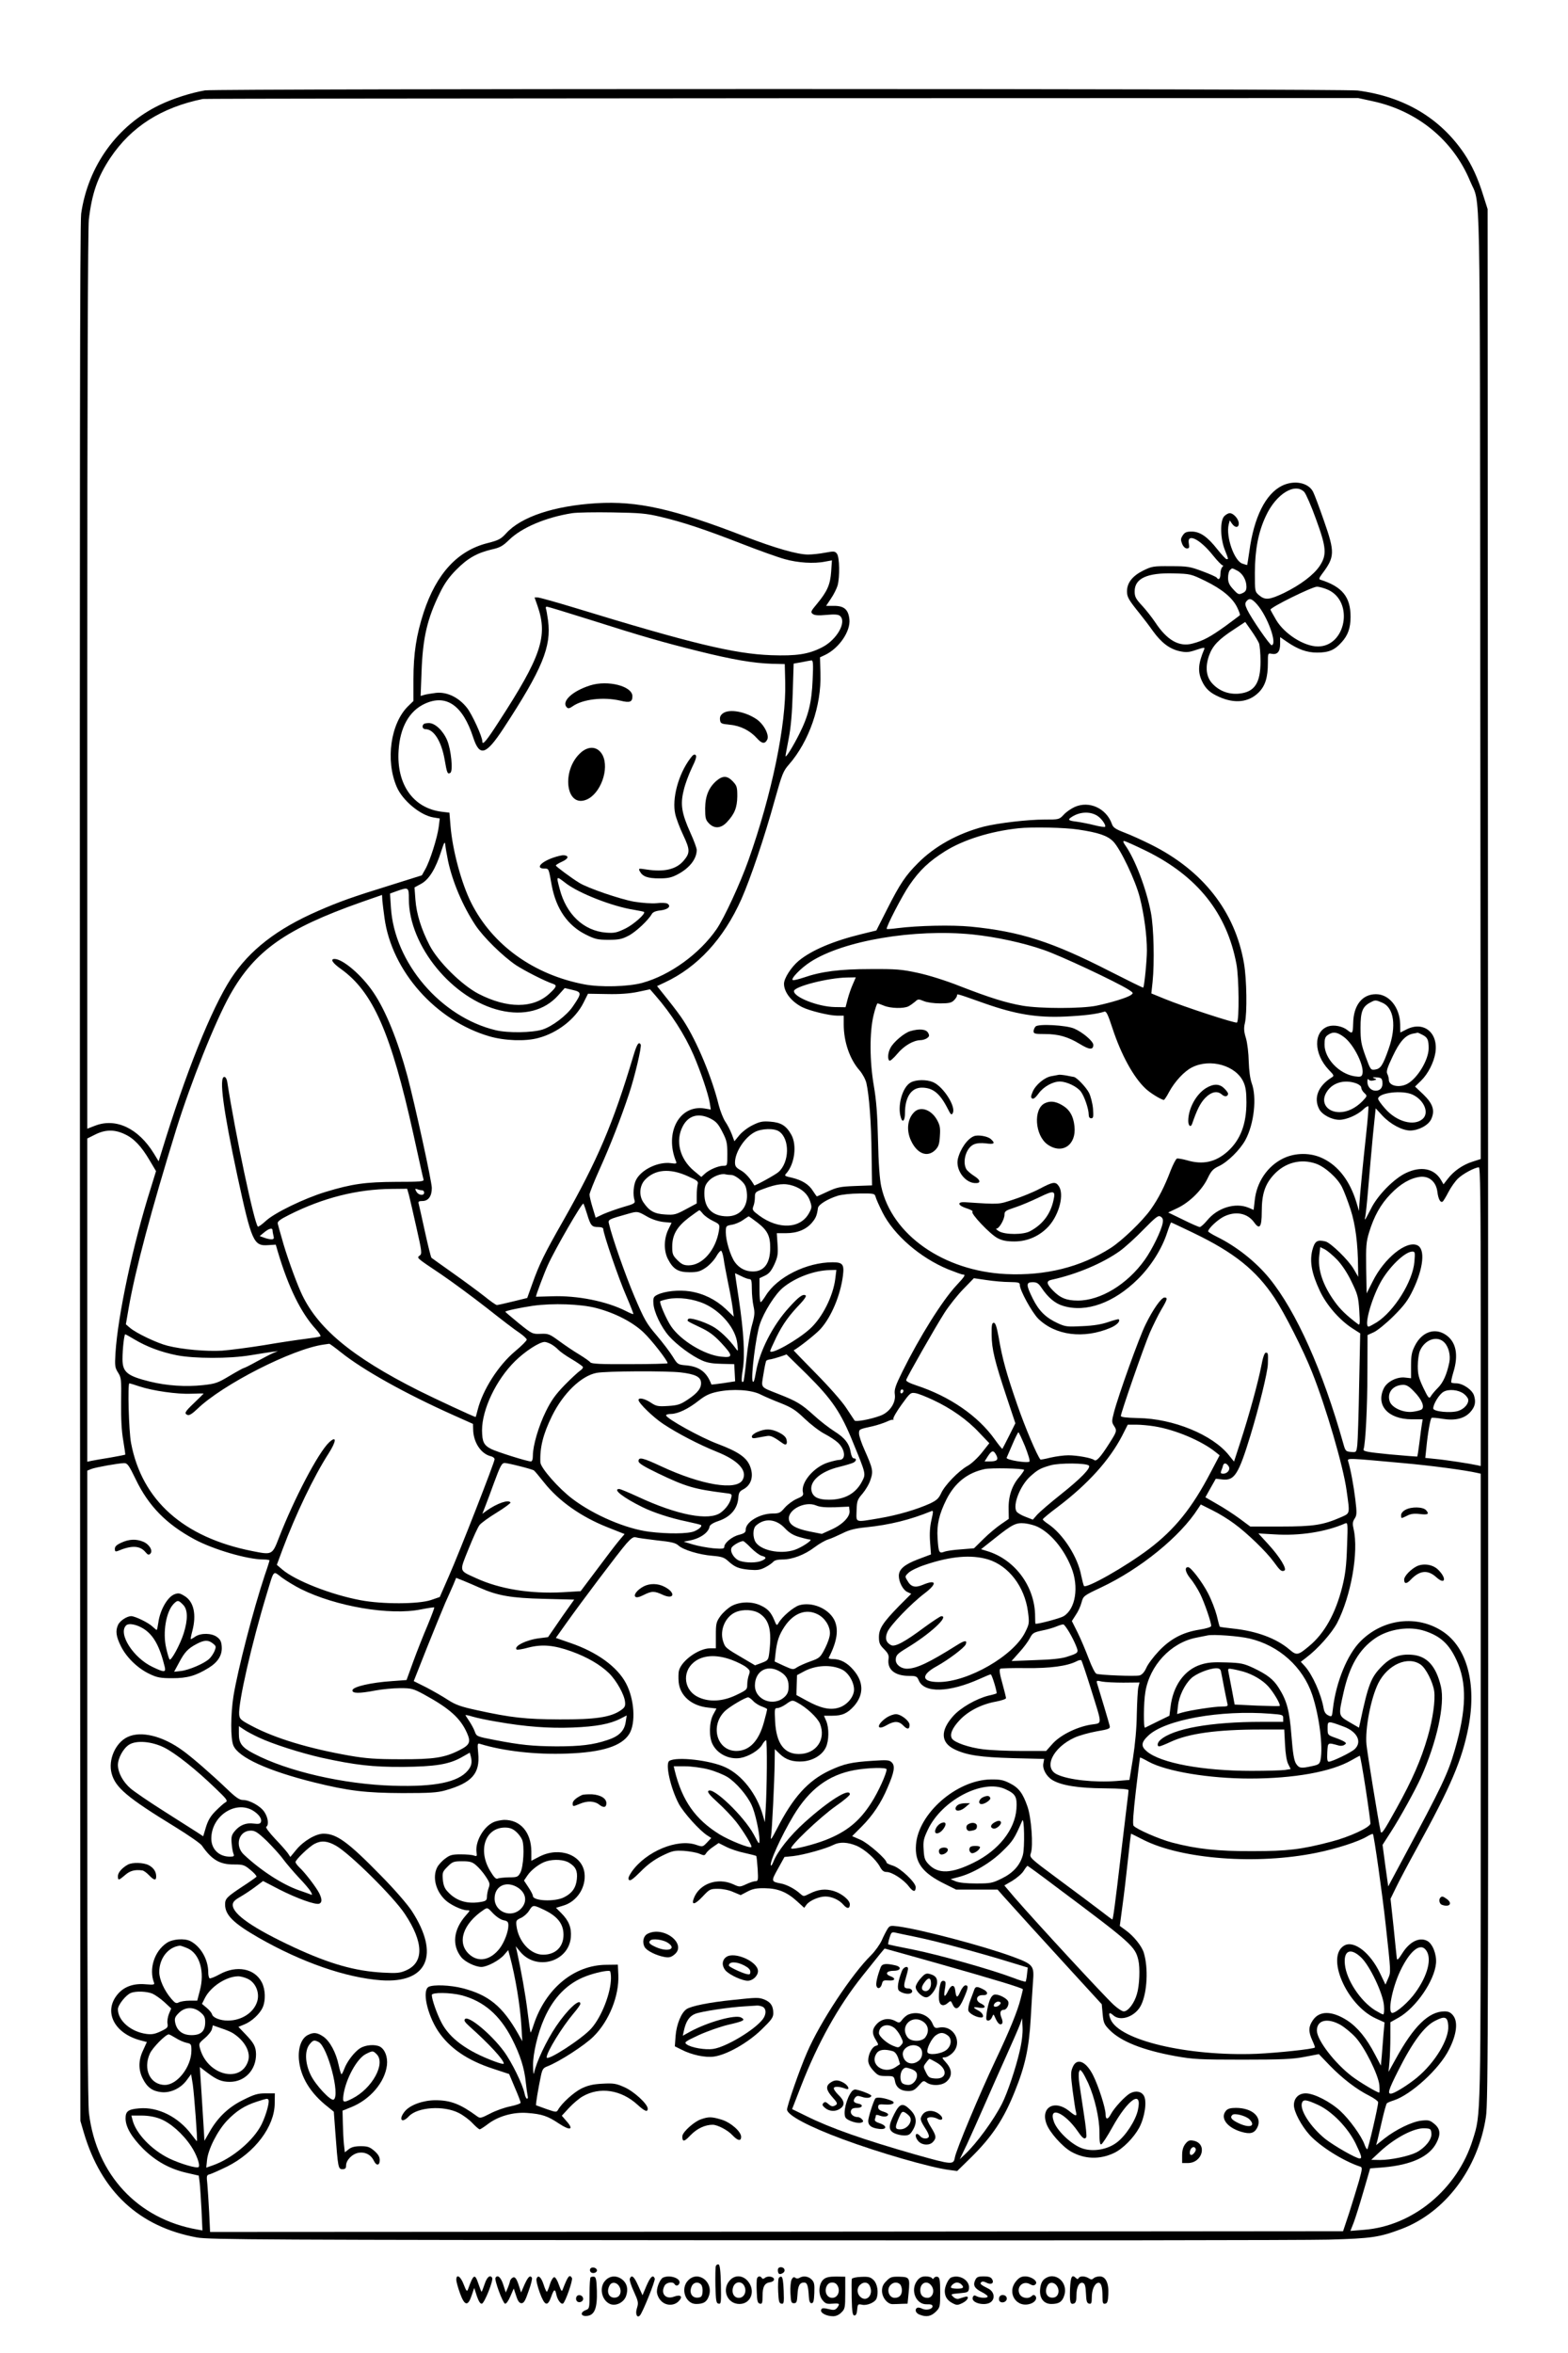 <?xml version="1.0" standalone="no"?>
<!DOCTYPE svg PUBLIC "-//W3C//DTD SVG 20010904//EN"
 "http://www.w3.org/TR/2001/REC-SVG-20010904/DTD/svg10.dtd">
<svg version="1.0" xmlns="http://www.w3.org/2000/svg"
 width="1024pt" height="1536pt" viewBox="0 0 1024 1536"
 preserveAspectRatio="xMidYMid meet">

<g transform="translate(0,1536) scale(0.1,-0.1)"
fill="#000000" stroke="none">
<path d="M1339 14770 c-92 -16 -206 -52 -294 -94 -278 -133 -470 -398 -515
-711 -8 -59 -10 -1707 -8 -6265 l3 -6185 22 -75 c114 -387 362 -617 740 -686
79 -14 432 -16 3603 -18 1933 -2 3637 0 3785 4 284 8 331 15 476 69 286 108
501 392 553 732 15 95 16 632 14 6279 l-3 6175 -28 88 c-35 114 -75 200 -126
276 -157 231 -391 370 -694 410 -93 13 -7454 13 -7528 1z m7627 -71 c291 -63
525 -255 635 -522 69 -167 63 140 66 -3288 l3 -3095 -53 -17 c-64 -20 -124
-62 -162 -112 l-28 -36 -18 31 c-45 73 -130 89 -227 43 -79 -37 -188 -148
-230 -236 -19 -37 -35 -67 -37 -67 -3 0 -2 6 0 13 3 6 12 91 20 187 8 96 22
254 31 350 l18 175 45 -49 c52 -55 129 -96 181 -96 55 1 117 34 136 73 27 57
12 102 -51 163 l-54 51 40 39 c45 44 83 119 93 182 20 131 -77 209 -189 152
-22 -11 -39 -20 -40 -20 0 0 -1 25 -1 55 -3 109 -72 195 -158 195 -90 0 -147
-72 -149 -190 -2 -68 -5 -71 -37 -45 -32 26 -88 37 -126 25 -98 -33 -96 -179
4 -284 35 -36 36 -39 18 -50 -87 -54 -119 -133 -81 -206 19 -37 82 -70 132
-70 46 0 118 32 155 67 15 15 30 24 34 21 3 -3 -4 -88 -15 -189 -20 -183 -39
-378 -44 -454 l-2 -40 -18 60 c-42 136 -117 234 -216 282 -80 40 -182 40 -263
0 -101 -50 -172 -154 -184 -274 l-7 -61 -33 14 c-86 36 -203 0 -270 -82 -20
-24 -42 -44 -49 -44 -6 0 -55 21 -109 48 l-97 47 61 29 c78 37 160 118 196
193 24 50 36 63 75 81 57 27 137 106 172 170 57 105 76 279 41 372 -10 29 -17
80 -19 140 -1 54 -9 120 -18 152 -14 45 -15 67 -7 100 15 67 12 284 -6 389
-58 339 -269 608 -610 777 -54 27 -131 62 -171 77 -59 23 -74 33 -82 57 -36
101 -148 153 -243 110 -24 -11 -56 -33 -72 -51 -29 -31 -31 -31 -127 -31 -109
0 -302 -23 -394 -46 -169 -44 -321 -128 -430 -238 -81 -81 -117 -134 -201
-300 l-71 -140 -94 -23 c-189 -46 -329 -106 -413 -175 -49 -41 -96 -114 -96
-150 0 -55 49 -117 118 -152 47 -24 178 -56 229 -56 l43 0 0 -57 c0 -115 40
-229 104 -301 18 -21 38 -57 44 -82 18 -79 32 -259 34 -466 l3 -202 -110 -4
c-99 -4 -118 -8 -179 -36 -38 -18 -70 -32 -71 -32 -2 0 -13 16 -25 34 -26 44
-72 72 -138 88 -47 10 -51 13 -38 27 56 62 72 187 33 255 -33 58 -67 79 -137
84 -50 4 -69 0 -115 -23 -31 -15 -69 -44 -87 -66 l-32 -39 -17 46 c-10 26 -29
63 -43 83 -13 20 -32 68 -42 106 -43 177 -141 414 -229 550 -17 28 -64 90
-103 139 l-71 89 49 23 c215 100 386 285 502 545 59 134 150 401 218 648 47
168 55 188 92 230 132 151 213 384 206 595 l-3 105 32 15 c93 44 169 156 160
234 -7 63 -34 87 -100 87 l-52 0 32 48 c18 26 37 65 43 85 15 55 13 184 -4
207 -13 17 -19 18 -78 7 -36 -7 -86 -12 -111 -12 -69 0 -215 42 -413 118 -467
181 -702 233 -969 217 -277 -17 -493 -89 -590 -197 -34 -37 -49 -45 -120 -63
-196 -49 -334 -198 -418 -452 -48 -148 -67 -269 -67 -438 l0 -141 -34 -33
c-115 -112 -150 -354 -75 -528 38 -89 154 -185 239 -199 l42 -7 -7 -56 c-9
-69 -57 -222 -88 -276 l-22 -39 -210 -66 c-243 -75 -332 -107 -469 -167 -268
-117 -446 -255 -567 -440 -129 -199 -297 -618 -455 -1136 l-18 -58 -31 51
c-101 164 -247 234 -383 182 l-52 -20 0 2921 c0 1910 4 2953 10 3012 20 172
57 279 141 405 136 203 334 329 604 384 11 2 1713 4 3783 5 l3762 1 96 -21z
m-4651 -2713 c144 -34 286 -81 530 -176 110 -43 236 -88 280 -100 85 -24 191
-31 264 -16 l44 8 -5 -73 c-6 -85 -25 -129 -92 -210 -41 -49 -44 -55 -28 -67
12 -9 37 -11 89 -6 52 5 77 3 88 -6 47 -39 -20 -157 -117 -206 -88 -45 -167
-57 -333 -51 -241 9 -522 77 -1287 311 -119 36 -226 66 -237 66 l-20 0 20 -57
c68 -197 23 -329 -254 -755 -81 -126 -107 -156 -107 -128 0 31 -67 177 -100
219 -54 69 -132 106 -203 98 -29 -4 -63 -9 -76 -13 l-24 -7 6 159 c8 221 37
346 120 514 29 60 60 104 107 151 73 74 134 109 230 132 55 12 73 22 115 63
82 80 240 147 411 174 32 5 151 7 264 5 178 -3 219 -6 315 -29z m-467 -670
c349 -111 475 -147 711 -206 225 -56 360 -79 481 -83 l85 -2 3 -120 c7 -274
-87 -729 -240 -1160 -54 -152 -158 -377 -208 -450 -111 -161 -304 -301 -485
-351 -91 -25 -272 -30 -378 -10 -331 63 -600 256 -739 531 -64 127 -123 344
-136 505 l-7 85 -50 6 c-186 23 -296 178 -282 399 9 151 69 259 171 306 140
65 248 -10 316 -219 42 -129 83 -117 198 58 254 388 314 534 291 705 -5 36
-11 71 -14 78 -2 6 0 12 6 12 6 0 131 -38 277 -84z m1459 -393 c-6 -148 -27
-235 -87 -354 -41 -82 -90 -161 -90 -144 0 6 10 57 21 115 14 72 22 166 26
296 l6 192 51 9 c28 6 57 11 65 12 11 1 13 -22 8 -126z m1860 -889 c27 -17 58
-62 50 -71 -4 -3 -35 1 -69 10 -35 9 -87 19 -115 23 -59 7 -63 13 -31 33 53
33 119 35 165 5z m-127 -89 c135 -20 192 -40 230 -78 47 -48 146 -255 174
-367 28 -111 46 -246 46 -345 0 -64 -17 -235 -24 -242 -2 -2 -99 46 -217 106
-379 194 -586 260 -909 292 -125 12 -343 7 -480 -10 -36 -5 -67 -7 -69 -5 -8
7 102 220 148 286 67 98 129 156 234 222 121 75 294 129 477 149 90 10 304 5
390 -8z m-4114 -205 c30 -139 96 -294 179 -420 52 -78 176 -200 264 -260 55
-36 187 -104 244 -123 26 -9 21 -21 -27 -65 -105 -96 -273 -96 -460 0 -110 57
-264 209 -320 316 -55 106 -86 206 -93 298 l-6 81 44 24 c51 28 95 99 131 214
19 58 23 65 26 40 1 -16 10 -64 18 -105z m4558 66 c336 -165 529 -407 591
-741 16 -86 19 -365 3 -380 -7 -8 -350 104 -471 154 l-88 36 8 75 c13 126 8
356 -11 453 -30 156 -103 348 -168 440 -13 18 -15 27 -7 27 7 0 71 -29 143
-64z m-4814 -314 c0 -307 286 -655 597 -728 153 -36 289 -1 377 97 l44 49 51
-12 c61 -14 61 -22 2 -108 -40 -59 -135 -131 -199 -151 -68 -21 -226 -23 -305
-4 -359 86 -662 441 -684 801 l-6 91 44 16 c77 27 79 26 79 -51z m-159 -124
c47 -347 335 -671 685 -773 99 -29 236 -34 319 -11 126 33 242 124 295 229
l30 60 123 -2 c83 -2 148 3 202 14 l80 17 34 -39 c104 -119 193 -258 250 -389
47 -109 96 -254 106 -313 l7 -44 -41 7 c-164 26 -263 -158 -186 -346 6 -14 1
-16 -33 -11 -83 11 -193 -41 -228 -109 -17 -32 -22 -98 -10 -134 5 -18 -2 -23
-73 -43 -44 -13 -102 -34 -130 -46 l-51 -24 -20 66 c-11 36 -20 74 -20 85 0
11 30 86 66 166 69 153 139 332 192 492 37 110 84 309 76 322 -13 21 -25 2
-49 -79 -132 -440 -231 -673 -456 -1070 -125 -219 -157 -285 -203 -414 l-33
-92 -94 -23 c-52 -13 -98 -23 -104 -23 -5 -1 -41 24 -79 55 -38 30 -130 98
-205 151 -75 53 -139 99 -143 102 -4 3 -23 80 -43 171 -20 91 -38 173 -41 183
-4 13 1 17 25 17 38 0 61 31 61 85 0 42 -109 539 -159 729 -63 234 -142 429
-222 547 -75 112 -200 219 -254 219 -30 0 -14 -26 41 -65 210 -150 327 -416
474 -1080 34 -154 63 -287 66 -295 3 -13 -21 -15 -179 -15 -200 -1 -288 -13
-462 -66 -138 -42 -332 -136 -389 -189 -26 -24 -49 -40 -52 -37 -24 24 -146
598 -200 945 -3 19 -11 32 -19 32 -36 0 -7 -214 85 -645 94 -433 106 -460 202
-453 l49 3 14 -48 c69 -232 151 -398 248 -504 21 -23 34 -44 29 -47 -5 -3 -49
-10 -98 -16 -49 -6 -170 -24 -269 -41 -99 -16 -223 -32 -275 -36 -104 -6 -261
8 -355 32 -69 17 -207 83 -246 117 l-27 23 19 110 c43 246 147 636 310 1163
96 308 254 703 351 877 163 290 365 432 858 606 l135 47 2 -37 c2 -20 8 -71
14 -113z m3840 -108 c153 -16 331 -54 465 -101 109 -37 471 -207 554 -259 32
-21 33 -23 16 -35 -22 -17 -129 -50 -225 -70 -96 -20 -369 -20 -484 0 -108 19
-211 51 -407 127 -90 36 -205 72 -275 87 -106 23 -142 26 -310 25 -202 0 -322
-16 -435 -55 -33 -11 -65 -19 -72 -17 -18 6 51 78 115 119 215 139 677 217
1058 179z m-781 -324 c-11 -24 -26 -67 -34 -97 l-14 -54 -70 1 c-109 2 -267
64 -267 104 0 30 223 87 347 89 l57 1 -19 -44z m860 -126 c205 -72 343 -94
525 -86 125 6 207 16 257 32 13 4 23 -17 53 -108 57 -174 138 -321 216 -394
30 -29 104 -74 120 -74 3 0 19 23 34 52 37 68 99 135 149 160 119 61 288 13
337 -96 14 -30 19 -65 19 -132 0 -142 -39 -244 -121 -319 -80 -72 -164 -90
-268 -59 -29 8 -58 13 -65 11 -7 -3 -25 -38 -41 -78 -40 -106 -81 -185 -130
-254 -53 -75 -187 -204 -262 -252 -196 -125 -425 -182 -683 -170 -408 20 -747
257 -815 572 -10 45 -18 152 -21 300 -4 170 -11 262 -27 355 -28 162 -29 351
-2 463 10 42 22 77 26 77 3 0 23 -7 42 -15 43 -18 129 -20 160 -4 12 6 31 20
43 30 19 18 23 18 57 4 21 -9 66 -15 107 -15 57 0 74 4 90 20 11 11 20 25 20
31 0 13 -9 16 180 -51z m2596 5 c78 -32 95 -154 43 -301 -38 -109 -53 -131
-89 -136 -28 -4 -30 -2 -62 86 -29 80 -33 103 -33 188 0 105 13 138 66 165 30
16 33 16 75 -2z m-250 -224 c66 -48 139 -197 120 -246 -5 -14 -14 -16 -49 -11
-102 16 -197 116 -197 207 0 38 4 51 22 63 33 23 60 20 104 -13z m513 14 c34
-17 41 -33 41 -88 0 -76 -74 -198 -141 -233 -53 -27 -119 -12 -119 27 0 11 -5
29 -10 39 -8 15 -1 39 35 114 46 98 84 140 135 149 14 2 26 5 28 6 2 0 16 -6
31 -14z m-261 -308 c4 -35 -13 -57 -44 -57 -30 0 -54 25 -54 58 0 17 3 22 8
15 5 -7 17 -10 32 -6 22 6 23 7 4 14 -14 6 -10 8 16 6 30 -2 35 -6 38 -30z
m-171 -9 c19 -7 33 -19 33 -28 0 -10 9 -25 20 -35 20 -19 20 -19 -12 -53 -45
-46 -99 -72 -150 -72 -79 0 -122 58 -90 121 35 69 117 96 199 67z m369 -74
c75 -36 109 -119 65 -158 -56 -50 -171 -19 -246 68 -25 28 -45 56 -45 63 0 40
159 59 226 27z m-4586 -156 c37 -19 51 -35 77 -86 29 -56 33 -73 33 -143 0
-78 0 -79 -25 -79 -34 0 -94 -26 -122 -52 l-23 -21 -47 39 c-94 78 -124 197
-74 292 37 71 103 89 181 50z m448 -84 c71 -49 68 -201 -4 -265 -20 -18 -155
-92 -158 -87 -27 47 -58 81 -88 98 -32 18 -38 27 -38 53 1 67 63 162 129 197
45 24 128 26 159 4z m-4273 -18 c59 -27 108 -78 163 -172 l41 -69 -34 -110
c-116 -366 -216 -833 -231 -1080 -5 -82 -3 -93 17 -125 21 -33 22 -44 20 -195
-1 -111 3 -187 14 -249 8 -49 14 -90 13 -92 -2 -1 -46 -10 -98 -19 -52 -8
-107 -18 -122 -21 l-28 -6 0 1055 0 1055 52 26 c66 33 126 34 193 2z m7778
-192 c59 -20 141 -93 171 -153 13 -25 38 -91 56 -146 32 -99 48 -223 49 -380
l1 -60 -29 50 c-33 58 -150 172 -185 181 -54 13 -70 3 -86 -58 -18 -75 -4
-151 50 -266 44 -93 129 -190 213 -244 l50 -32 -7 -340 c-3 -188 -9 -363 -12
-389 -6 -48 -6 -48 -42 -45 -33 3 -36 6 -49 53 -134 477 -308 865 -483 1080
-89 109 -216 209 -342 271 -32 16 -58 32 -58 36 0 18 64 78 104 97 76 37 152
22 196 -38 36 -51 50 -32 50 69 0 115 21 179 79 242 73 79 176 106 274 72z
m1077 -999 l0 -975 -22 5 c-50 11 -207 35 -272 41 l-68 7 7 66 c9 95 26 190
34 195 4 3 36 0 72 -6 80 -13 141 1 180 43 32 35 39 66 25 110 -12 37 -73 79
-117 79 -14 0 -28 2 -31 5 -3 3 3 33 13 66 36 115 18 201 -50 246 -72 48 -156
18 -201 -72 -21 -41 -25 -65 -25 -131 l0 -81 -36 4 c-54 8 -121 -26 -142 -70
-53 -111 28 -201 181 -202 l73 0 -5 -30 c-3 -16 -10 -70 -16 -120 -6 -49 -13
-91 -14 -93 -2 -1 -83 5 -180 14 -151 15 -175 20 -171 33 13 41 25 279 25 501
l1 245 42 19 c23 11 81 58 128 105 69 69 94 102 127 171 68 141 81 267 28 291
-71 33 -216 -84 -291 -235 l-40 -79 -3 164 c-2 143 0 172 19 234 32 105 75
183 140 250 65 68 130 105 194 113 59 6 104 -33 112 -98 6 -48 20 -73 34 -64
5 3 22 31 38 62 16 31 44 71 63 89 32 31 109 72 136 73 9 0 12 -202 12 -975z
m-5176 916 c61 -27 68 -33 62 -53 -3 -13 -6 -46 -6 -73 l0 -51 -71 -38 c-65
-35 -76 -38 -135 -34 -71 4 -104 23 -142 79 -30 43 -26 108 9 146 65 70 163
79 283 24z m282 9 c14 0 40 -15 60 -33 29 -26 37 -42 41 -80 11 -92 -42 -157
-128 -157 -96 0 -149 53 -149 147 0 43 5 58 28 84 26 29 82 51 110 43 8 -2 25
-4 38 -4z m405 -71 c56 -19 94 -54 109 -99 13 -38 12 -45 -6 -78 -55 -103
-198 -111 -326 -17 -43 32 -47 37 -38 61 6 14 10 40 10 59 0 31 3 35 53 53 92
35 141 40 198 21z m-2510 -61 c6 -24 28 -119 49 -213 35 -155 37 -170 21 -181
-20 -16 -25 -12 139 -122 74 -50 209 -150 300 -221 91 -72 186 -145 213 -162
26 -18 47 -38 47 -44 0 -7 -34 -41 -76 -76 -109 -91 -212 -252 -245 -384 -6
-25 -12 -45 -13 -45 -9 0 -265 119 -371 172 -441 222 -667 411 -771 645 -37
83 -98 254 -123 348 -13 44 -25 88 -27 97 -4 13 13 27 75 58 221 111 443 167
668 169 l102 1 12 -42z m85 32 c8 0 14 -7 14 -15 0 -23 -38 -18 -51 7 -10 18
-9 20 6 15 9 -4 23 -7 31 -7z m2962 -42 c3 -13 23 -58 45 -102 74 -147 245
-296 429 -372 46 -18 89 -34 96 -34 20 0 15 -10 -43 -72 -92 -99 -240 -336
-351 -560 -47 -95 -55 -119 -50 -152 7 -55 -36 -117 -96 -138 -65 -24 -160
-41 -167 -31 -3 5 -28 42 -55 83 -28 43 -114 140 -198 225 -81 82 -146 150
-145 150 32 17 143 104 174 138 71 77 132 222 148 350 9 73 -1 87 -67 87 -170
0 -363 -96 -438 -219 -14 -22 -28 -41 -32 -41 -5 0 -8 35 -8 78 l0 78 36 17
c27 13 41 31 61 73 22 49 25 66 21 130 l-5 74 61 0 c73 0 131 24 169 69 25 30
32 46 39 96 4 22 62 58 128 79 25 8 88 15 143 15 94 1 99 0 105 -21z m-1884
-113 c23 -76 31 -85 72 -85 23 0 34 -5 34 -14 0 -30 101 -325 150 -436 27 -63
48 -116 46 -118 -2 -2 -24 7 -47 19 -127 65 -320 103 -484 97 -58 -2 -105 -3
-105 -3 0 11 55 157 78 207 47 104 224 410 232 401 3 -4 14 -35 24 -68z m757
1 c11 -13 40 -34 65 -46 45 -22 45 -23 39 -64 -21 -127 -108 -226 -198 -226
-31 0 -46 7 -73 34 -30 30 -34 40 -34 87 0 78 30 130 108 190 36 27 67 49 70
49 2 0 13 -11 23 -24z m-366 -17 c33 -19 74 -32 108 -36 l53 -5 -20 -41 c-31
-62 -32 -142 -4 -196 34 -66 67 -86 141 -86 52 0 69 5 105 29 24 16 55 49 69
73 13 24 29 41 33 38 5 -3 12 -27 16 -53 3 -26 17 -96 29 -157 13 -60 26 -135
30 -165 l7 -55 -53 51 c-66 61 -144 100 -233 114 -72 11 -164 2 -213 -22 -24
-12 -28 -19 -26 -54 2 -56 51 -159 103 -217 50 -56 148 -129 215 -158 33 -15
70 -21 128 -22 l82 -2 3 -56 3 -56 -77 -12 c-42 -6 -77 -10 -78 -9 -30 81 -78
117 -164 125 -56 5 -57 6 -89 58 -18 29 -65 91 -105 138 -66 77 -80 102 -145
254 -60 142 -144 381 -166 474 -7 28 -5 29 123 65 63 18 64 18 125 -17z m3368
-43 c-8 -48 -69 -173 -117 -240 -114 -160 -289 -266 -437 -266 -74 0 -115 17
-162 65 -44 45 -46 63 -9 71 165 36 334 108 446 188 33 24 103 87 154 140 82
83 96 94 112 84 14 -9 17 -20 13 -42z m-2645 2 c64 -50 82 -86 82 -163 0 -101
-39 -155 -113 -155 -48 0 -89 21 -118 61 -29 41 -59 140 -59 194 0 42 1 43 39
50 21 3 54 17 72 30 19 13 36 24 38 25 2 0 29 -19 59 -42z m2847 -67 c264
-127 408 -242 528 -423 65 -98 190 -344 245 -484 91 -227 205 -618 226 -773
22 -157 24 -148 -36 -175 -117 -51 -179 -61 -393 -61 l-200 0 -70 52 c-38 28
-104 71 -147 95 l-76 44 34 61 34 60 45 -5 c77 -8 104 35 181 287 57 187 112
412 114 466 2 70 2 75 -13 75 -9 0 -20 -31 -31 -92 -21 -106 -78 -315 -137
-496 l-40 -123 -33 41 c-106 134 -365 240 -593 243 -78 2 -113 6 -113 14 0 21
151 455 189 543 21 47 54 115 74 149 41 69 44 81 22 81 -21 0 -77 -80 -124
-177 -42 -84 -177 -461 -206 -572 -15 -57 -15 -65 -1 -87 22 -33 21 -37 -30
-117 -58 -91 -84 -119 -98 -108 -17 14 -112 31 -169 31 -29 0 -81 -7 -116 -15
-35 -9 -65 -14 -66 -13 -22 25 -102 214 -151 356 -70 202 -98 300 -122 442
-13 70 -21 95 -32 95 -12 0 -15 -15 -14 -80 1 -92 19 -168 99 -408 l56 -168
-41 -82 c-23 -45 -42 -83 -44 -85 -2 -1 -24 26 -49 61 -110 155 -296 282 -512
353 -45 15 -69 27 -67 36 6 21 191 346 250 438 30 47 86 117 123 155 l69 71
82 -12 c46 -7 113 -13 151 -13 58 -1 67 -3 67 -19 0 -35 78 -177 120 -220 112
-110 297 -134 472 -60 42 18 66 43 54 56 -3 2 -33 -6 -68 -18 -43 -15 -96 -24
-169 -27 -98 -5 -111 -4 -161 19 -78 36 -123 80 -163 160 -45 91 -45 108 -1
108 27 0 38 -7 58 -37 42 -63 89 -103 142 -118 150 -45 330 20 487 175 86 85
157 198 191 303 12 37 24 67 26 67 2 0 68 -31 147 -69z m-6015 17 c0 -7 3 -23
6 -35 5 -18 2 -23 -14 -23 -11 0 -33 5 -48 11 l-28 10 29 24 c33 27 55 32 55
13z m6953 -192 c30 -32 66 -85 93 -142 40 -82 45 -99 51 -190 5 -84 4 -97 -8
-88 -77 58 -117 97 -154 149 -77 107 -111 210 -99 302 l6 52 31 -15 c16 -9 52
-39 80 -68z m504 -12 c-10 -128 -132 -323 -246 -396 -25 -15 -49 -28 -53 -28
-31 0 14 169 74 282 54 102 162 208 212 208 17 0 18 -6 13 -66z m-3782 -111
c-14 -114 -85 -255 -166 -328 -83 -75 -259 -173 -259 -144 0 5 19 46 41 92 43
86 83 141 157 218 26 28 40 49 33 53 -17 11 -45 -9 -107 -78 -106 -115 -193
-285 -217 -422 -10 -58 -16 -74 -22 -60 -12 28 22 298 47 371 27 81 100 197
151 239 81 67 205 113 306 115 l43 1 -7 -57z m-560 -3 c12 0 15 -13 15 -64 0
-36 5 -86 11 -113 9 -41 8 -59 -10 -123 -12 -41 -28 -140 -36 -219 -8 -80 -17
-147 -20 -149 -13 -14 -15 12 -4 79 15 94 6 245 -26 459 -14 91 -25 166 -25
168 0 1 18 -7 40 -18 21 -11 46 -20 55 -20z m-292 -162 c109 -50 202 -162 212
-258 6 -55 6 -55 -12 -30 -41 57 -105 118 -150 142 -63 34 -151 60 -159 47 -8
-13 -11 -11 77 -53 58 -27 91 -51 138 -101 80 -86 80 -100 0 -91 -108 11 -265
106 -327 199 -31 46 -78 155 -70 163 3 2 25 9 49 14 72 14 166 2 242 -32z
m-708 -27 c122 -32 236 -91 307 -158 53 -50 158 -185 158 -202 0 -3 -111 -6
-248 -6 -190 -1 -249 2 -257 12 -5 7 -38 30 -72 51 -34 20 -93 60 -130 87 -64
47 -72 50 -122 48 -54 -2 -56 -1 -143 69 -48 40 -88 73 -88 75 0 6 92 26 180
39 130 18 313 12 415 -15z m-3016 -205 c79 -47 171 -82 276 -103 115 -22 340
-23 480 0 55 9 118 19 140 22 l40 5 -30 -12 c-17 -7 -65 -32 -107 -55 -43 -24
-81 -43 -85 -43 -4 0 -46 -23 -93 -51 -78 -47 -93 -52 -175 -61 -112 -12 -235
-4 -345 23 -150 37 -180 62 -180 147 0 66 11 162 18 162 2 0 30 -15 61 -34z
m8555 -21 c27 -29 40 -83 31 -128 -16 -78 -40 -132 -74 -166 -20 -20 -41 -45
-47 -56 -11 -18 -16 -12 -49 56 -30 64 -36 88 -36 142 0 35 6 80 14 99 32 75
115 103 161 53z m-5836 -9 c15 -8 36 -24 47 -36 11 -12 50 -40 88 -62 37 -22
70 -45 73 -50 4 -5 -4 -17 -17 -25 -13 -9 -59 -51 -102 -95 -60 -62 -87 -100
-122 -171 -48 -97 -85 -224 -85 -289 0 -25 -5 -38 -13 -38 -24 0 -221 62 -259
81 -49 25 -59 47 -60 122 0 137 92 330 216 452 65 64 159 125 193 125 8 0 26
-6 41 -14z m-1371 -54 c145 -116 420 -269 730 -408 l132 -59 1 -35 c1 -84 50
-160 115 -176 14 -3 25 -12 25 -20 0 -19 -227 -601 -299 -764 l-59 -135 -58
-20 c-82 -27 -317 -28 -459 -1 -193 36 -427 128 -512 201 l-35 30 37 100 c87
232 203 474 301 627 52 81 54 120 3 72 -71 -67 -229 -369 -328 -624 -43 -111
-44 -111 -174 -85 -449 89 -720 331 -791 705 -15 78 -23 390 -11 390 3 0 32
-9 65 -20 87 -29 247 -52 339 -48 45 2 81 2 81 1 0 -1 -27 -27 -60 -59 -64
-61 -69 -71 -44 -81 10 -4 32 10 62 39 165 160 622 393 827 421 17 2 32 5 35
5 3 1 37 -24 77 -56z m3043 -144 c164 -163 222 -248 302 -447 83 -202 83 -202
59 -249 -41 -81 -114 -122 -218 -122 -65 0 -99 15 -111 50 -23 65 53 135 181
165 40 10 80 22 90 27 20 10 23 28 3 28 -8 0 -16 15 -20 38 -9 58 -39 96 -106
138 -35 22 -96 69 -137 107 -80 72 -109 90 -229 137 -123 49 -113 37 -98 131
7 44 15 84 19 87 3 3 16 8 30 9 18 3 97 28 101 32 0 1 60 -59 134 -131z m-824
13 c92 -11 128 -28 132 -63 4 -38 -21 -71 -86 -114 -48 -32 -65 -38 -129 -42
-66 -4 -77 -2 -113 22 -39 26 -80 35 -80 17 0 -20 96 -113 161 -156 93 -62
234 -135 348 -181 141 -56 204 -123 171 -184 -39 -73 -271 -34 -534 89 -118
55 -146 62 -146 33 0 -14 33 -34 128 -80 181 -87 237 -103 435 -128 47 -5 49
-7 42 -32 -8 -34 -33 -70 -68 -96 -76 -56 -283 -17 -542 104 -59 27 -113 50
-121 50 -46 0 25 -56 151 -118 70 -35 187 -73 285 -93 52 -11 96 -22 98 -24 9
-8 -13 -28 -44 -41 -40 -17 -175 -18 -294 -3 -151 19 -361 108 -502 215 -89
67 -207 201 -209 238 -4 96 17 183 76 303 73 148 191 262 291 281 61 12 455
14 550 3z m4789 -125 c50 -51 70 -99 50 -116 -7 -6 -35 -13 -61 -16 -61 -7
-134 27 -148 67 -20 58 21 108 88 109 22 0 40 -11 71 -44z m-4268 -19 c26 -13
86 -39 133 -57 70 -28 97 -45 155 -101 39 -37 97 -82 130 -99 33 -17 72 -43
88 -58 48 -46 53 -112 8 -112 -10 0 -41 -7 -70 -16 -95 -28 -184 -133 -167
-197 4 -19 -2 -25 -40 -41 -24 -10 -59 -36 -78 -57 -30 -35 -37 -39 -82 -39
-83 -1 -174 -55 -174 -106 0 -17 -9 -24 -43 -33 -46 -11 -97 -53 -97 -79 0
-12 -12 -14 -73 -9 -39 4 -99 15 -132 25 l-60 18 40 8 c68 13 123 52 129 91 2
10 22 24 55 35 82 27 128 81 133 155 2 29 8 40 29 51 55 28 73 86 48 151 -22
58 -76 96 -211 147 -113 42 -338 167 -338 187 0 5 15 9 33 9 44 1 111 32 179
86 45 35 72 48 125 59 98 20 219 13 280 -18z m933 24 c0 -6 -4 -13 -10 -16 -5
-3 -10 1 -10 9 0 9 5 16 10 16 6 0 10 -4 10 -9z m3659 -19 c14 -10 27 -27 29
-36 6 -27 -24 -63 -64 -76 -48 -16 -164 -5 -164 16 0 29 40 94 68 109 34 19
96 13 131 -13z m-3465 -41 c116 -54 223 -129 301 -213 l66 -69 -49 -62 c-27
-34 -69 -73 -93 -86 -59 -33 -150 -127 -173 -179 -16 -34 -29 -46 -73 -67 -87
-39 -208 -75 -331 -96 -162 -27 -150 -31 -148 50 2 63 5 72 39 111 20 24 44
64 52 91 19 55 15 72 -39 194 -20 44 -36 92 -36 107 0 29 0 28 90 48 30 7 72
21 92 30 20 10 39 15 41 11 2 -3 2 0 1 7 -2 7 22 49 54 93 54 75 59 80 89 75
18 -2 70 -23 117 -45z m1446 -172 c136 -22 307 -94 400 -169 l25 -20 -59 -112
c-121 -232 -234 -372 -403 -500 -154 -116 -407 -259 -424 -241 -3 5 -11 35
-18 68 -22 121 -118 270 -215 336 -20 13 -36 27 -36 31 0 4 44 41 98 81 198
150 337 305 420 464 l37 73 55 0 c30 0 84 -5 120 -11z m-846 -130 c20 -51 34
-95 29 -100 -12 -12 -155 11 -149 25 3 6 20 46 38 88 18 43 36 78 39 78 3 0
22 -41 43 -91z m-187 -59 c15 -30 3 -40 -45 -40 l-32 0 22 35 c26 39 37 40 55
5z m2658 -51 c180 -16 405 -46 483 -64 l22 -5 0 -2043 c0 -2195 1 -2135 -51
-2302 -100 -325 -392 -567 -713 -591 l-87 -7 21 53 c11 29 40 121 64 204 l44
151 88 7 c182 16 299 70 345 160 29 56 25 91 -13 123 -29 24 -38 27 -84 22
-61 -6 -168 -58 -243 -117 l-54 -43 8 29 c4 16 18 76 31 133 13 57 27 107 31
111 4 4 25 13 45 19 113 37 298 205 361 332 50 98 60 180 27 222 -16 20 -30
27 -56 27 -103 0 -202 -96 -321 -314 l-45 -81 6 64 c3 35 6 108 6 162 l0 98
55 31 c113 65 233 240 243 354 5 58 -22 127 -57 146 -52 27 -116 -5 -164 -82
-24 -38 -33 -47 -35 -32 -1 10 -11 102 -21 204 l-20 185 35 72 c19 40 82 159
140 264 219 398 292 570 334 785 54 282 -9 519 -168 624 -166 110 -389 84
-536 -63 -87 -86 -161 -268 -181 -439 -6 -56 -7 -57 -30 -46 -17 8 -27 22 -31
47 -17 95 -73 219 -123 275 l-26 28 35 27 c76 57 166 159 202 226 91 176 142
464 108 613 -8 34 -7 47 6 68 15 22 16 36 5 127 -11 90 -31 198 -47 249 -6 21
0 20 361 -13z m-8278 -107 c84 -174 200 -292 384 -391 123 -66 345 -131 449
-131 22 0 40 -3 40 -6 0 -3 -13 -46 -30 -94 -76 -228 -176 -615 -205 -790 -19
-120 -20 -279 -1 -324 32 -78 226 -166 527 -241 226 -56 338 -69 579 -70 179
0 226 3 279 18 173 49 227 110 214 242 -6 63 -5 67 13 61 153 -47 365 -71 568
-63 229 8 357 49 406 129 43 71 33 227 -22 330 -57 108 -190 204 -363 263
l-95 33 66 93 c100 141 346 467 394 522 31 35 47 46 61 42 11 -4 73 -12 138
-20 97 -10 124 -17 142 -34 31 -28 134 -60 223 -67 59 -5 76 -11 101 -34 44
-40 68 -50 138 -57 52 -4 70 -2 103 15 22 11 46 28 53 36 9 11 30 16 62 16 63
0 143 30 209 80 29 22 69 45 89 51 20 6 62 25 93 40 43 22 82 32 153 39 156
16 289 49 426 105 15 6 15 1 2 -57 -10 -43 -13 -88 -9 -144 l6 -81 -85 -32
c-89 -34 -125 -65 -125 -108 0 -40 27 -92 55 -105 l26 -12 -80 -80 c-105 -108
-131 -147 -131 -203 0 -38 6 -51 33 -78 26 -26 33 -40 30 -62 -11 -71 40 -113
135 -113 45 0 51 -3 62 -29 35 -85 199 -80 399 10 35 16 67 29 71 29 8 0 44
-120 38 -124 -2 -2 -25 -9 -53 -15 -79 -20 -181 -78 -230 -133 -85 -95 -82
-173 8 -217 80 -39 171 -52 384 -58 l202 -5 -5 -28 c-8 -36 19 -86 59 -110 58
-35 170 -53 339 -54 107 -1 158 -5 158 -12 0 -6 -4 -46 -10 -90 -5 -43 -23
-194 -40 -334 -38 -324 -51 -420 -56 -420 -2 0 -37 26 -78 58 -41 31 -162 122
-269 201 -194 144 -195 145 -185 174 17 47 3 233 -22 304 -30 87 -57 123 -115
152 -41 21 -62 26 -125 25 -222 -3 -473 -222 -488 -426 -9 -116 41 -184 188
-256 l74 -37 135 0 136 0 35 -40 c75 -84 261 -289 449 -494 l196 -214 6 -64
c5 -57 10 -68 44 -103 74 -76 217 -133 431 -172 117 -21 158 -23 439 -23 255
0 327 3 404 18 l94 18 72 -75 c83 -85 174 -155 258 -197 31 -16 57 -35 57 -42
1 -25 -65 -307 -71 -307 -4 0 -12 14 -18 31 -18 53 -99 165 -157 218 -67 62
-173 116 -227 116 -46 0 -77 -31 -77 -77 0 -43 48 -134 103 -195 70 -76 220
-170 329 -206 16 -5 15 -13 -7 -94 -14 -48 -43 -142 -64 -208 l-40 -120 -3699
-3 -3700 -2 -6 127 c-4 71 -9 154 -12 186 -6 55 -5 59 17 64 13 4 65 27 114
51 179 90 308 260 309 411 l1 66 -61 0 c-51 0 -74 -7 -146 -43 -96 -47 -167
-115 -221 -211 l-32 -56 -3 55 c-2 30 -9 139 -15 241 l-12 186 50 -38 c61 -46
94 -59 146 -59 98 0 172 78 171 181 -1 49 -14 73 -70 131 l-45 47 39 16 c49
20 102 70 120 112 20 46 17 117 -6 162 -46 91 -164 114 -274 54 -32 -18 -63
-30 -67 -27 -5 3 -9 20 -9 38 0 85 -49 170 -117 205 -38 19 -116 14 -154 -12
-81 -54 -118 -170 -83 -260 5 -13 -4 -14 -55 -10 -76 7 -138 -14 -180 -62 -98
-112 -29 -257 146 -304 l42 -11 -24 -53 c-32 -66 -32 -129 -2 -187 28 -56 63
-81 120 -87 60 -7 128 25 167 79 l28 38 11 -67 c9 -63 32 -365 27 -370 -1 -1
-17 19 -36 44 -86 115 -219 181 -341 170 -72 -6 -89 -19 -89 -65 0 -56 38
-121 114 -198 83 -82 176 -134 290 -159 l74 -17 6 -46 c3 -26 8 -107 12 -179
l6 -133 -33 6 c-389 68 -659 358 -708 759 -8 63 -11 713 -11 2143 l0 2052 27
11 c29 11 174 37 213 38 22 0 31 -12 77 -107z m2507 87 c45 -11 87 -24 92 -27
6 -4 35 -39 66 -78 97 -123 244 -226 416 -294 l111 -44 -38 -45 c-21 -25 -85
-109 -143 -187 l-106 -141 -119 -7 c-213 -11 -410 21 -566 93 -111 51 -108 38
-47 190 29 72 61 143 72 156 10 13 61 50 112 81 52 32 92 62 90 66 -13 21 -87
-5 -157 -54 l-27 -20 21 54 c11 29 36 94 54 145 42 114 52 133 71 133 8 0 52
-9 98 -21z m3717 4 c15 -15 -53 -85 -184 -189 -67 -53 -135 -112 -152 -130
l-30 -34 -49 19 c-27 10 -53 26 -58 35 -25 44 25 169 90 228 50 45 67 54 134
73 58 16 232 15 249 -2z m913 -5 c13 -21 -8 -48 -36 -48 -15 0 -18 4 -13 18 4
9 10 25 12 35 6 20 22 18 37 -5z m-1336 -23 c2 -2 -12 -23 -31 -46 -48 -55
-72 -127 -70 -209 l1 -65 -51 -35 c-28 -19 -80 -62 -114 -96 l-62 -61 -85 -7
c-47 -3 -96 -10 -110 -16 -33 -12 -37 -5 -43 89 -6 88 10 157 58 253 55 109
137 174 249 198 42 9 248 5 258 -5z m-1233 -244 l90 4 3 -27 c5 -38 -45 -90
-119 -123 l-62 -28 -81 16 c-89 18 -130 42 -134 79 -8 63 105 121 177 91 25
-11 62 -14 126 -12z m2605 -107 c83 -60 211 -184 258 -249 42 -58 50 -65 69
-58 21 8 -28 89 -104 172 l-65 71 104 -6 c165 -11 336 16 462 71 18 8 19 2 13
-151 -4 -125 -11 -181 -31 -262 -44 -175 -116 -304 -216 -387 -74 -62 -82 -63
-130 -22 -85 72 -214 120 -368 136 -46 5 -84 10 -86 12 -2 2 -11 35 -20 74
-10 38 -35 103 -57 145 -39 75 -112 170 -130 170 -25 0 -18 -33 14 -73 20 -23
49 -70 65 -102 28 -57 72 -184 72 -209 0 -7 -32 -17 -76 -24 -109 -17 -191
-60 -267 -141 -34 -36 -71 -85 -81 -109 -13 -28 -27 -44 -44 -49 -28 -7 -260
2 -282 11 -9 4 -31 48 -50 99 -19 50 -51 127 -72 169 l-38 76 25 39 c15 21 32
58 38 82 12 43 13 44 127 98 257 121 518 333 634 515 l18 27 76 -38 c43 -21
106 -60 142 -87z m-2935 -29 c30 -32 55 -47 97 -59 31 -9 62 -16 68 -16 19 0
-33 -38 -82 -60 -87 -40 -230 -18 -272 41 -21 31 -21 92 2 111 56 50 130 43
187 -17z m1650 9 c86 -41 172 -143 221 -265 52 -127 28 -274 -51 -320 -22 -13
-156 -49 -182 -49 -2 0 -3 22 -3 48 0 194 -131 372 -314 427 l-39 12 87 69
c119 95 141 105 198 100 27 -3 64 -13 83 -22z m-1870 -139 c24 -24 55 -47 69
-51 33 -8 33 -18 1 -32 -33 -15 -102 -15 -144 -1 -35 12 -65 58 -54 84 5 15
54 44 76 45 5 0 28 -20 52 -45z m1549 -75 c134 -42 237 -177 259 -339 10 -76
9 -81 -17 -134 -75 -155 -374 -327 -566 -327 -113 0 -118 46 -11 104 77 43
179 120 188 142 11 29 -7 27 -59 -6 -180 -113 -260 -151 -322 -153 -41 -1 -76
26 -76 57 0 30 9 40 70 77 153 92 280 209 228 209 -7 0 -58 -34 -113 -74 -126
-94 -191 -129 -216 -115 -33 17 -41 45 -24 85 18 44 155 186 242 252 86 65 80
95 -12 56 -48 -20 -76 -13 -98 26 -18 29 -18 30 6 53 13 13 61 37 108 52 168
57 304 68 413 35z m-4489 -193 c229 -114 582 -174 784 -133 46 9 85 15 87 13
2 -2 -18 -55 -44 -118 -27 -63 -69 -169 -93 -235 l-44 -121 -95 -7 c-135 -9
-254 -36 -258 -59 -4 -22 42 -23 151 -2 43 8 115 15 160 15 75 0 85 -3 156
-41 168 -92 238 -155 281 -252 26 -59 18 -78 -50 -112 -96 -49 -167 -60 -385
-59 -161 0 -225 5 -330 23 -268 47 -487 113 -640 194 -72 38 -80 45 -83 74 -7
76 82 466 180 788 50 164 39 152 100 106 29 -21 85 -55 123 -74z m1169 8 c115
-51 204 -67 419 -72 l197 -5 -37 -52 c-20 -28 -59 -83 -85 -122 l-49 -71 -56
-7 c-84 -10 -170 -52 -149 -74 4 -3 38 2 77 13 90 23 167 16 281 -25 103 -37
188 -87 245 -142 49 -48 101 -141 105 -188 3 -28 -2 -37 -30 -56 -65 -44 -166
-59 -397 -58 -223 1 -317 11 -544 61 -101 22 -135 34 -185 66 -33 22 -98 59
-142 82 l-82 41 87 220 c48 120 102 251 119 291 18 39 41 92 52 117 l19 46 48
-19 c26 -11 74 -31 107 -46z m3849 -290 c16 -27 36 -67 44 -88 19 -46 17 -48
-62 -73 -33 -11 -102 -18 -205 -21 l-154 -6 49 55 c28 30 59 72 70 93 18 35
25 39 80 51 33 6 76 19 95 27 19 8 39 14 45 13 5 -1 22 -24 38 -51z m2323 8
c102 -34 157 -85 205 -188 70 -149 67 -323 -11 -591 -45 -154 -83 -234 -335
-703 l-99 -185 -19 136 -18 135 54 84 c59 91 160 274 196 354 104 232 159 479
131 596 -32 135 -92 200 -191 207 -78 6 -136 -16 -193 -74 -72 -72 -90 -116
-144 -371 l-7 -31 -62 36 c-74 44 -73 40 -38 197 39 171 101 278 205 350 90
62 225 82 326 48z m-1146 -49 c193 -45 349 -186 410 -368 46 -139 71 -337 54
-424 -6 -27 -12 -32 -56 -41 -72 -16 -84 -14 -104 16 -13 21 -21 66 -30 183
-13 166 -30 228 -83 312 -35 56 -76 87 -166 130 -63 29 -81 33 -177 36 -84 3
-120 0 -165 -14 -108 -34 -183 -138 -199 -279 l-7 -55 -76 -37 c-42 -21 -79
-39 -83 -41 -11 -5 -10 162 2 233 28 173 166 321 330 354 30 6 64 13 75 15 36
9 208 -4 275 -20z m-1037 -324 c79 -255 79 -225 -4 -239 -94 -17 -198 -70
-247 -126 l-40 -45 -164 0 c-90 0 -201 5 -248 11 -91 11 -187 44 -203 70 -16
26 1 68 50 120 55 59 142 104 236 121 37 7 67 17 67 23 0 5 -11 49 -24 97 -18
62 -21 90 -13 95 6 3 81 5 166 4 158 -2 270 13 331 44 14 8 28 10 32 7 3 -4
31 -86 61 -182z m2156 153 c34 -25 78 -112 87 -171 9 -59 -9 -185 -42 -299
-44 -152 -101 -282 -203 -466 -88 -159 -100 -175 -105 -150 -16 73 -86 506
-92 564 -10 103 28 302 77 401 62 123 195 181 278 121z m-1305 -45 c3 -13 12
-61 21 -108 9 -47 19 -93 21 -102 5 -15 -1 -18 -38 -18 -48 0 -204 -24 -257
-39 l-34 -10 6 53 c6 63 43 139 86 180 32 31 118 65 163 66 21 0 29 -6 32 -22z
m146 0 c64 -19 126 -56 163 -97 36 -40 82 -119 74 -127 -2 -2 -69 -1 -149 2
l-145 7 -17 91 c-10 50 -20 103 -23 119 -5 26 -4 27 28 21 19 -3 50 -11 69
-16z m-782 -72 l104 1 -8 -31 c-4 -17 -8 -96 -10 -176 -1 -92 -11 -197 -25
-287 l-23 -142 -85 -7 c-141 -11 -314 7 -388 43 -91 43 -28 175 114 240 30 14
95 32 144 41 83 14 90 18 86 36 -4 18 -63 216 -82 276 -6 20 -4 21 32 13 21
-4 85 -7 141 -7z m960 -203 c78 -6 82 -7 82 -29 l0 -24 -142 0 c-331 0 -577
-44 -660 -118 -20 -17 -24 -42 -7 -42 6 0 39 13 73 29 117 55 302 81 587 81
l156 0 5 -97 c3 -63 11 -109 21 -129 l16 -32 -37 -6 c-20 -3 -119 -6 -219 -6
-319 0 -593 51 -683 127 -40 33 -38 59 9 103 109 104 471 169 799 143z m-5053
-52 c187 -33 340 -44 495 -38 153 6 244 23 312 58 l41 21 -7 -44 c-9 -58 -45
-93 -120 -117 -92 -31 -177 -41 -331 -41 -156 1 -236 9 -406 42 -114 22 -117
23 -128 54 -6 18 -23 48 -36 68 -14 21 -25 38 -25 40 0 2 21 -2 47 -10 26 -8
97 -23 158 -33z m5530 -32 c89 -33 122 -100 72 -147 -23 -22 -147 -82 -169
-82 -10 0 -12 16 -10 61 4 67 0 65 77 44 11 -3 27 -1 35 5 13 9 13 11 0 20 -8
6 -36 18 -62 27 -47 17 -48 18 -48 61 0 50 0 50 105 11z m-7085 -71 c91 -43
274 -101 410 -132 220 -48 332 -61 530 -60 211 2 302 16 385 63 l53 30 6 -22
c11 -41 6 -65 -19 -95 -64 -76 -214 -107 -485 -99 -323 9 -694 94 -913 210
-77 40 -97 67 -97 129 l0 50 33 -22 c17 -12 61 -35 97 -52z m7228 -330 c18
-117 32 -221 32 -231 0 -25 -138 -89 -260 -120 -191 -50 -282 -61 -510 -61
-228 -1 -365 14 -525 56 -84 22 -235 88 -252 110 -7 9 -2 81 15 228 14 118 26
216 27 217 1 2 26 -10 56 -27 118 -64 396 -110 661 -110 289 0 532 44 663 119
28 16 52 29 55 30 3 1 20 -95 38 -211z m-2353 -7 c68 -31 78 -50 73 -129 -10
-136 -116 -270 -277 -350 -146 -73 -234 -77 -296 -12 -25 26 -30 40 -33 95 -4
56 0 73 27 130 90 193 359 334 506 266z m115 -430 c-18 -66 -62 -116 -137
-153 -63 -31 -74 -33 -168 -33 -64 0 -112 5 -134 14 l-33 14 52 14 c93 24 209
92 287 169 68 66 78 82 129 199 13 30 17 -177 4 -224z m787 99 c251 -127 741
-164 1129 -85 130 26 278 74 332 107 18 11 35 18 38 16 7 -8 61 -387 83 -588
35 -321 35 -312 16 -356 l-17 -39 -36 75 c-63 132 -168 214 -231 181 -126 -68
11 -389 204 -477 l57 -26 -7 -77 c-3 -42 -8 -105 -11 -140 l-6 -65 -38 72
c-56 108 -115 179 -182 223 -100 64 -182 65 -225 0 -28 -41 -29 -73 -3 -130
11 -24 19 -45 17 -47 -10 -10 -245 -35 -382 -41 -449 -17 -895 88 -952 225
-17 41 -10 52 18 26 48 -43 147 -6 182 69 39 81 47 239 17 339 -13 44 -66 110
-119 148 l-38 28 17 128 c10 71 26 207 36 302 10 94 19 172 21 172 1 0 37 -18
80 -40z m-562 -313 c486 -363 508 -383 529 -472 12 -49 8 -165 -9 -221 -17
-61 -58 -114 -86 -114 -11 0 -40 19 -66 43 -62 57 -501 532 -647 700 l-67 79
53 31 c29 18 62 46 73 64 11 18 22 32 25 33 3 0 91 -64 195 -143z m-5678 -396
c78 -36 111 -154 78 -276 l-17 -65 -50 0 c-27 0 -58 -5 -70 -11 -17 -9 -24 -6
-49 23 -46 53 -79 127 -79 175 0 90 59 164 135 172 6 0 29 -8 52 -18z m8087
-13 c38 -53 10 -163 -69 -273 -44 -63 -126 -134 -152 -135 -33 0 -2 160 51
273 64 135 133 189 170 135z m-425 -46 c57 -54 144 -237 149 -314 3 -32 0 -58
-5 -58 -5 0 -29 13 -54 28 -96 61 -186 198 -196 298 -10 92 37 112 106 46z
m-7272 -139 c52 -24 80 -90 63 -147 -22 -74 -102 -126 -192 -126 -49 0 -96 18
-103 40 -3 11 -19 30 -36 44 l-30 25 20 40 c38 73 137 138 214 140 16 1 45 -7
64 -16z m-622 -97 c18 -8 54 -33 79 -56 l44 -41 -15 -36 c-8 -20 -12 -49 -9
-63 4 -24 0 -29 -44 -50 -38 -18 -59 -22 -95 -17 -101 14 -185 87 -185 161 0
28 52 93 84 106 33 14 104 11 141 -4z m314 -122 c25 -20 31 -34 31 -64 0 -59
-27 -85 -89 -85 -59 0 -96 29 -107 82 -5 27 -2 37 24 63 40 40 97 42 141 4z
m8149 -88 c6 -87 -86 -240 -204 -338 -52 -43 -132 -94 -161 -103 -36 -10 -29
15 38 148 94 187 171 291 242 326 64 33 81 26 85 -33z m-702 5 c28 -17 72 -53
98 -82 60 -67 147 -242 154 -310 2 -27 2 -49 -1 -49 -14 0 -128 68 -178 106
-114 87 -229 238 -229 299 0 69 70 85 156 36z m-7232 -55 c76 -50 115 -123 96
-181 -48 -145 -261 -93 -312 77 -11 38 -11 39 29 73 23 19 44 46 47 59 l6 25
57 -20 c31 -10 66 -25 77 -33z m-376 -30 c20 -13 52 -27 70 -31 30 -6 32 -9
32 -51 0 -105 -92 -224 -173 -224 -96 0 -145 103 -98 205 17 38 103 125 123
125 4 0 25 -11 46 -24z m604 -401 c11 -11 -13 -99 -43 -161 -52 -106 -193
-225 -319 -269 l-43 -15 5 49 c7 71 68 191 130 257 61 64 115 99 196 125 65
21 67 21 74 14z m6855 -35 c91 -42 194 -147 246 -252 39 -82 44 -98 26 -98
-23 0 -168 83 -225 128 -97 79 -168 190 -151 236 9 23 29 20 104 -14z m-7562
-91 c66 -25 149 -97 203 -179 35 -52 61 -124 49 -136 -10 -11 -119 21 -192 56
-115 56 -219 164 -240 253 l-7 27 66 0 c42 0 85 -7 121 -21z m8303 -96 c4 -38
-41 -94 -99 -124 -51 -25 -166 -49 -237 -49 l-57 1 60 56 c97 89 221 154 290
150 37 -2 40 -4 43 -34z"/>
<path d="M8372 12189 c-107 -53 -183 -205 -213 -428 -7 -47 -13 -87 -14 -89
-1 -1 -15 3 -32 9 -53 18 -108 176 -89 255 l7 27 15 -22 c20 -28 44 -27 44 2
0 28 -34 67 -59 67 -10 0 -26 -9 -37 -21 -27 -30 -25 -144 5 -219 25 -64 24
-60 11 -60 -5 0 -32 29 -59 63 -65 83 -114 117 -169 117 -33 0 -45 -5 -58 -25
-14 -21 -14 -30 -4 -55 7 -18 20 -30 31 -30 15 0 17 5 13 30 -15 74 71 33 157
-75 29 -36 57 -65 63 -65 6 0 5 -5 -2 -12 -7 -7 -12 -27 -12 -45 0 -31 -12
-43 -24 -24 -3 5 -45 24 -94 42 -80 30 -96 33 -207 33 -114 1 -123 -1 -180
-29 -70 -35 -105 -80 -105 -135 0 -38 10 -55 85 -148 22 -27 60 -77 84 -111
55 -76 108 -117 175 -132 44 -9 59 -8 109 9 51 17 57 17 51 3 -39 -92 -43
-145 -15 -206 23 -50 53 -78 112 -104 103 -46 194 -36 259 29 43 43 60 98 60
193 0 63 0 64 25 59 37 -7 55 14 55 65 l0 44 45 -31 c71 -49 130 -70 196 -70
76 0 115 16 161 68 41 45 58 93 58 166 0 130 -55 197 -198 242 -10 3 -7 12 10
35 86 114 87 142 13 353 -30 86 -61 169 -70 186 -31 60 -123 78 -203 39z m146
-41 c11 -13 46 -92 76 -176 69 -188 72 -234 24 -307 -39 -58 -125 -123 -233
-176 -95 -45 -123 -48 -162 -15 -28 24 -28 25 -28 148 1 150 22 264 72 370 66
143 190 220 251 156z m-438 -513 c35 -18 60 -62 60 -105 0 -23 -6 -33 -26 -42
-24 -11 -29 -9 -60 25 -26 28 -34 45 -34 75 0 21 5 43 12 50 15 15 13 15 48
-3z m-209 -67 c110 -54 179 -111 209 -174 12 -25 20 -47 17 -50 -2 -3 -45 -34
-93 -70 -99 -71 -146 -97 -216 -115 -88 -24 -167 22 -244 139 -21 31 -59 80
-86 109 -41 44 -48 58 -48 93 0 84 81 122 256 117 108 -3 112 -4 205 -49z
m804 -59 c168 -79 114 -369 -68 -369 -91 0 -219 82 -273 173 -19 33 -36 63
-37 67 -4 14 272 150 303 150 17 0 51 -10 75 -21z m-466 -94 c69 -79 134 -258
96 -267 -11 -2 -135 178 -161 234 -14 31 -14 40 -4 53 19 23 35 18 69 -20z
m13 -254 c5 -14 10 -67 10 -118 0 -143 -39 -201 -141 -211 -65 -6 -126 16
-171 63 -43 44 -51 109 -24 186 23 64 62 105 162 170 l74 49 40 -57 c22 -31
44 -68 50 -82z"/>
<path d="M3855 10886 c-118 -37 -191 -106 -153 -144 8 -8 17 -7 37 7 66 47
202 63 313 37 61 -15 78 -9 78 29 0 66 -160 107 -275 71z"/>
<path d="M4722 10704 c-16 -11 -22 -24 -20 -42 3 -25 7 -27 64 -33 69 -6 132
-38 177 -88 32 -36 52 -39 67 -10 16 29 -20 100 -69 134 -74 50 -177 69 -219
39z"/>
<path d="M2767 10633 c-14 -13 -7 -33 12 -33 54 0 104 -79 125 -200 15 -88 19
-96 37 -85 19 12 5 152 -21 213 -27 63 -79 112 -119 112 -15 0 -31 -3 -34 -7z"/>
<path d="M3794 10448 c-130 -114 -100 -364 36 -308 92 38 151 201 105 291 -30
56 -88 63 -141 17z"/>
<path d="M4507 10408 c-77 -103 -120 -262 -97 -363 6 -27 29 -89 52 -137 45
-95 45 -116 3 -166 -48 -57 -127 -76 -243 -58 -53 8 -54 8 -43 -13 18 -33 51
-45 126 -45 57 0 80 5 120 26 78 41 125 101 125 160 0 11 -18 61 -41 111 -58
129 -67 186 -44 278 9 41 34 106 53 146 26 53 33 76 25 84 -8 8 -18 2 -36 -23z"/>
<path d="M4680 10264 c-51 -44 -74 -99 -75 -181 0 -62 3 -75 24 -97 35 -37 79
-35 118 7 50 53 67 95 68 169 0 60 -3 69 -29 97 -36 38 -65 39 -106 5z"/>
<path d="M3612 9761 c-83 -29 -116 -71 -56 -71 28 0 27 3 47 -109 29 -155 105
-264 225 -323 59 -29 76 -33 147 -33 67 0 88 5 130 27 47 24 129 101 152 142
7 12 26 20 57 23 49 6 71 27 45 44 -8 5 -39 7 -70 3 -34 -3 -92 1 -148 10 -91
16 -304 89 -358 123 -54 33 -153 107 -153 113 0 4 18 15 40 25 42 19 48 38 14
42 -10 2 -43 -6 -72 -16z m85 -168 c86 -65 302 -150 443 -172 35 -6 64 -12 66
-14 12 -11 -67 -81 -121 -108 -58 -28 -72 -31 -128 -27 -145 12 -259 119 -302
285 -23 88 -24 87 42 36z"/>
<path d="M6763 8659 c-7 -7 -13 -21 -13 -31 0 -16 9 -18 73 -18 90 0 151 -18
229 -65 61 -38 88 -40 88 -6 0 24 -71 84 -126 107 -52 22 -234 32 -251 13z"/>
<path d="M5945 8629 c-39 -11 -111 -72 -130 -110 -17 -31 -20 -75 -6 -83 4 -3
28 17 51 45 44 53 105 88 151 89 14 0 33 6 43 13 15 11 17 17 7 35 -13 24 -58
28 -116 11z"/>
<path d="M6915 8344 c-6 -1 -27 -5 -48 -9 -45 -7 -105 -57 -124 -104 -11 -27
-12 -36 -2 -42 8 -5 22 6 41 32 32 45 93 79 140 79 45 -1 110 -32 136 -65 23
-30 52 -113 52 -152 0 -15 6 -23 16 -23 14 0 16 9 12 63 -3 34 -15 81 -26 103
-19 37 -82 103 -100 104 -4 1 -25 4 -47 9 -22 4 -45 6 -50 5z"/>
<path d="M5948 8294 c-55 -29 -90 -155 -64 -232 11 -34 26 -16 26 31 0 105 41
167 110 167 73 0 119 -38 170 -139 19 -38 24 -42 32 -27 23 41 -62 174 -129
202 -42 18 -111 17 -145 -2z"/>
<path d="M7876 8257 c-65 -40 -116 -134 -116 -214 0 -32 16 -45 25 -20 33 96
53 134 84 168 42 43 81 51 112 23 18 -16 39 -12 39 7 0 5 -11 21 -25 34 -31
31 -69 32 -119 2z"/>
<path d="M6823 8158 c-76 -37 -65 -210 18 -269 95 -67 189 -4 176 118 -7 69
-33 112 -83 140 -42 24 -76 28 -111 11z"/>
<path d="M5970 8100 c-44 -44 -52 -118 -21 -185 40 -87 107 -113 159 -62 21
22 27 38 30 91 4 54 0 71 -19 106 -38 67 -108 91 -149 50z"/>
<path d="M6360 7943 c-43 -17 -90 -85 -105 -150 -14 -69 44 -151 110 -156 43
-3 41 19 -4 47 -22 14 -45 34 -51 45 -27 51 1 141 51 161 18 8 48 10 79 6 53
-7 62 0 31 28 -20 19 -85 30 -111 19z"/>
<path d="M6790 7600 c-41 -22 -118 -53 -170 -70 -101 -33 -87 -33 -315 -18
-57 4 -52 -21 8 -40 26 -8 43 -18 38 -22 -16 -9 115 -147 163 -172 30 -16 59
-22 111 -22 87 0 168 37 226 102 68 78 100 208 63 260 -21 30 -37 28 -124 -18z
m89 -79 c-20 -88 -71 -155 -152 -198 -43 -24 -161 -24 -202 -1 -16 10 -24 17
-17 18 17 0 52 60 52 91 0 22 7 27 68 47 38 12 108 42 158 66 99 48 109 46 93
-23z"/>
<path d="M4948 6013 c-21 -8 -38 -22 -38 -30 0 -12 8 -14 38 -8 20 4 48 9 62
11 23 4 42 -5 102 -48 22 -16 32 -5 24 26 -4 16 -21 31 -49 45 -51 25 -88 26
-139 4z"/>
<path d="M9178 5504 c-16 -8 -28 -23 -28 -34 0 -24 -1 -24 40 -4 22 12 46 15
80 11 56 -7 66 -1 43 25 -20 22 -96 24 -135 2z"/>
<path d="M9255 5137 c-40 -19 -85 -65 -85 -88 0 -29 15 -30 41 -3 59 63 112
69 168 19 60 -55 71 -8 12 49 -34 33 -92 42 -136 23z"/>
<path d="M9407 2973 c-13 -12 -7 -41 9 -47 50 -19 73 9 32 38 -25 18 -32 19
-41 9z"/>
<path d="M793 5290 c-31 -14 -43 -25 -43 -41 0 -16 4 -19 18 -14 92 39 146 36
182 -7 15 -18 21 -20 31 -11 20 19 -5 62 -46 79 -46 19 -92 17 -142 -6z"/>
<path d="M4205 5005 c-41 -21 -69 -55 -56 -68 7 -7 25 -4 54 11 54 27 70 27
126 1 76 -34 85 15 10 53 -42 22 -94 23 -134 3z"/>
<path d="M1140 4953 c-46 -17 -95 -103 -106 -185 -4 -27 -8 -48 -11 -48 -2 0
-14 10 -26 21 -26 26 -115 69 -140 69 -28 0 -74 -30 -86 -57 -18 -39 -13 -76
19 -140 37 -74 111 -145 188 -181 48 -23 71 -27 147 -27 98 0 152 15 237 67
62 38 90 84 86 139 -2 32 -9 47 -31 63 -35 26 -104 27 -141 3 -14 -10 -27 -17
-30 -17 -2 0 2 24 10 53 28 107 10 191 -50 228 -32 20 -41 21 -66 12z m55 -68
c32 -31 33 -96 5 -186 -23 -74 -84 -186 -93 -171 -4 5 -14 39 -22 75 -23 100
-1 233 47 285 27 28 33 28 63 -3z m-253 -160 c63 -42 102 -115 134 -247 8 -36
-4 -36 -81 1 -124 59 -225 216 -172 270 17 18 72 7 119 -24z m449 -94 c21 -16
21 -21 10 -49 -7 -16 -22 -39 -34 -50 -32 -31 -133 -74 -185 -80 l-45 -5 33
61 c36 68 58 91 115 121 49 26 76 27 106 2z"/>
<path d="M4779 4877 c-24 -13 -57 -43 -74 -66 -28 -39 -30 -50 -30 -127 l0
-84 -38 0 c-74 0 -187 -81 -203 -146 -4 -14 -4 -47 -2 -74 9 -91 85 -156 194
-167 l53 -6 -22 -41 c-26 -50 -28 -146 -3 -193 32 -63 108 -100 180 -89 54 9
121 49 143 86 9 17 21 30 26 30 8 0 6 -317 -3 -455 l-5 -80 -13 45 c-39 138
-136 263 -244 313 -97 46 -320 72 -367 42 -28 -17 8 -178 62 -280 31 -58 137
-176 187 -207 l25 -16 -28 -30 c-28 -29 -29 -29 -70 -15 -123 43 -329 -43
-422 -176 -20 -30 -25 -45 -17 -53 8 -8 28 7 75 54 44 45 87 77 139 103 70 34
81 36 144 33 38 -3 84 -11 102 -19 30 -13 34 -12 43 3 6 10 26 29 46 42 l36
25 50 -25 c27 -14 81 -32 121 -40 39 -9 73 -17 75 -20 2 -2 6 -40 9 -84 4 -73
3 -80 -14 -80 -11 0 -38 -9 -61 -20 -42 -19 -44 -19 -85 0 -102 46 -221 4
-257 -92 -18 -47 7 -42 57 11 46 49 50 51 101 51 31 0 72 -8 100 -21 l48 -20
44 23 c34 18 59 23 114 22 85 -1 144 -25 210 -85 l47 -43 16 22 c21 26 81 52
122 52 42 0 91 -22 118 -54 24 -28 42 -27 42 3 0 27 -53 71 -106 87 -54 16
-100 11 -158 -18 -38 -19 -38 -19 -60 0 -35 32 -89 60 -127 67 -64 12 -64 15
-18 97 l42 76 59 6 c69 8 215 49 261 73 41 21 93 18 151 -6 55 -24 125 -87
152 -136 14 -26 25 -35 44 -35 35 0 111 -49 145 -94 28 -37 45 -39 45 -5 0 31
-100 125 -148 140 -23 7 -42 16 -42 20 0 22 -120 127 -170 149 l-55 24 60 60
c74 74 129 156 171 256 44 101 51 142 28 165 -16 16 -30 17 -122 11 -143 -9
-191 -20 -285 -64 -140 -66 -238 -174 -344 -382 -34 -65 -43 -77 -38 -50 7 42
23 372 24 489 l1 83 32 -31 c40 -39 87 -54 154 -49 65 6 124 42 147 91 21 43
22 126 3 172 l-15 35 55 0 c65 0 99 16 142 64 64 74 63 157 -5 235 -40 47 -85
71 -134 71 -17 0 -29 3 -27 8 56 109 67 188 35 250 -40 74 -146 117 -228 93
-38 -12 -112 -75 -135 -116 -11 -19 -13 -17 -28 20 -22 52 -43 74 -91 96 -57
26 -132 24 -186 -4z m182 -50 c63 -42 80 -110 63 -254 -6 -49 -8 -52 -50 -68
l-43 -16 -68 40 c-127 74 -127 75 -141 118 -23 72 15 160 82 189 49 21 118 17
157 -9z m379 -5 c46 -23 80 -75 80 -123 0 -23 -13 -61 -32 -99 -31 -60 -36
-64 -95 -85 -34 -12 -74 -30 -88 -39 -25 -17 -28 -16 -86 10 l-60 28 6 55 c9
79 23 119 58 172 59 89 141 120 217 81z m-563 -297 c38 -14 81 -36 96 -48 25
-20 27 -25 18 -50 -6 -16 -11 -44 -11 -63 0 -33 -3 -36 -72 -69 -87 -42 -175
-47 -245 -15 -95 42 -112 162 -33 228 57 48 146 54 247 17z m723 -64 c47 -24
85 -97 76 -145 -9 -46 -53 -92 -104 -105 -54 -15 -116 -1 -203 47 l-68 37 2
65 2 65 43 23 c78 43 181 48 252 13z m-417 -7 c47 -24 67 -53 67 -102 0 -32
-6 -49 -24 -67 -71 -70 -197 -23 -196 73 1 90 74 136 153 96z m-163 -199 c12
-13 38 -29 56 -35 19 -7 34 -14 34 -18 0 -3 -9 -41 -21 -84 -34 -124 -95 -188
-181 -188 -128 1 -173 167 -72 262 30 28 131 88 150 88 6 0 21 -11 34 -25z
m283 -7 c64 -33 135 -100 152 -140 41 -103 -25 -198 -138 -198 -96 0 -147 69
-155 211 -4 84 -4 89 15 89 11 0 35 11 54 24 40 29 44 29 72 14z m-578 -438
c43 -11 100 -34 127 -51 56 -36 126 -117 156 -181 23 -47 52 -179 52 -230 -1
-31 -3 -29 -37 36 -64 119 -268 315 -297 285 -8 -7 10 -29 61 -75 40 -36 94
-93 121 -127 48 -62 106 -157 99 -164 -11 -10 -141 42 -207 82 -159 98 -245
220 -294 418 l-6 27 73 0 c41 0 109 -9 152 -20z m1165 0 c0 -28 -55 -149 -99
-217 -78 -123 -163 -191 -301 -245 -78 -30 -204 -62 -222 -55 -20 7 185 203
290 277 51 35 92 70 92 77 0 45 -136 -40 -294 -182 -99 -89 -180 -192 -206
-260 -6 -15 -13 -26 -15 -23 -14 14 67 193 147 326 104 173 229 266 398 297
89 16 210 19 210 5z"/>
<path d="M5790 4148 c-67 -46 -67 -89 0 -50 50 29 81 28 110 -3 25 -26 40 -25
40 5 0 26 -56 70 -89 70 -16 0 -43 -10 -61 -22z"/>
<path d="M833 4021 c-79 -37 -128 -149 -104 -238 25 -92 100 -156 415 -349 86
-53 164 -107 174 -121 66 -95 118 -125 213 -124 56 0 66 -3 105 -36 24 -19 41
-39 39 -44 -3 -4 -45 -34 -93 -65 -101 -67 -112 -78 -112 -116 0 -69 54 -122
217 -216 283 -162 572 -262 802 -279 303 -21 386 167 200 453 -30 45 -112 140
-202 231 -214 219 -289 273 -374 273 -51 0 -132 -48 -179 -106 l-38 -46 -15
23 c-9 13 -46 56 -84 95 -40 43 -64 75 -58 79 18 11 12 60 -12 96 -25 39 -97
79 -141 79 -22 0 -46 16 -105 73 -104 99 -226 205 -287 249 -131 96 -273 131
-361 89z m240 -69 c73 -37 206 -142 330 -262 79 -75 87 -86 70 -95 -10 -5 -39
-31 -64 -56 -34 -34 -50 -61 -64 -106 l-18 -60 -41 27 c-23 14 -119 76 -214
136 -95 60 -193 127 -218 148 -51 44 -83 103 -84 154 0 45 35 109 73 133 48
30 147 22 230 -19z m592 -420 c31 -23 46 -48 39 -66 -5 -12 -16 -14 -48 -10
-50 7 -93 -11 -126 -53 -18 -23 -21 -37 -17 -78 2 -27 8 -58 12 -67 6 -15 2
-18 -24 -18 -71 0 -121 49 -121 118 0 154 171 259 285 174z m77 -189 c38 -38
86 -90 106 -118 20 -27 66 -81 102 -120 37 -38 73 -81 80 -94 11 -22 11 -23
-6 -16 -11 4 -43 16 -73 26 -108 38 -247 128 -358 232 -62 58 -34 157 45 157
28 0 45 -11 104 -67z m453 -32 c92 -53 375 -333 449 -445 123 -185 126 -316 9
-368 -41 -18 -60 -20 -152 -15 -183 10 -348 57 -581 165 -266 124 -400 216
-400 277 0 18 11 31 48 52 26 15 70 44 98 65 l52 39 106 -55 c116 -59 236
-102 261 -93 19 8 19 30 -1 70 -21 40 -93 134 -128 166 -14 14 -26 29 -26 36
0 15 89 101 125 119 44 23 84 19 140 -13z"/>
<path d="M3800 3642 c-38 -18 -60 -38 -60 -54 0 -22 1 -22 47 -3 49 21 96 19
127 -6 28 -22 46 -18 46 10 0 31 -37 54 -93 58 -28 1 -59 -1 -67 -5z"/>
<path d="M3225 3466 c-67 -29 -123 -128 -113 -198 4 -25 2 -27 -16 -21 -12 5
-51 8 -87 8 -56 0 -71 -4 -102 -28 -21 -15 -44 -41 -52 -57 -32 -63 -10 -153
52 -212 33 -32 108 -67 142 -68 23 0 23 0 -8 -35 -80 -92 -91 -192 -29 -271
25 -31 91 -63 131 -64 38 0 119 43 150 80 l26 30 10 -37 c38 -142 68 -326 76
-458 l6 -100 -28 50 c-102 179 -192 252 -361 296 -82 21 -192 25 -223 9 -43
-24 -10 -178 61 -287 74 -112 192 -193 362 -248 l103 -34 37 -88 c21 -48 38
-93 38 -99 0 -6 -30 -16 -67 -24 -37 -7 -96 -28 -132 -47 -60 -31 -66 -32 -85
-18 -109 80 -173 105 -272 105 -80 0 -164 -30 -199 -71 -45 -54 -22 -84 25
-34 57 61 228 72 326 22 28 -14 69 -44 90 -67 21 -22 42 -40 47 -40 4 0 29 16
54 35 67 51 166 79 256 72 96 -7 134 -20 207 -69 74 -49 100 -41 50 15 l-31
36 47 51 c27 29 66 62 89 75 112 65 252 43 358 -54 47 -43 67 -51 67 -26 0 30
-89 112 -152 140 -54 24 -70 27 -143 23 -63 -3 -95 -11 -137 -31 -51 -25 -130
-97 -154 -140 -9 -16 -14 -16 -74 5 -36 13 -67 24 -69 25 -4 2 14 110 31 190
9 44 15 54 42 64 78 30 245 138 302 195 102 101 168 266 162 402 l-3 67 -75
-1 c-211 -1 -397 -155 -475 -392 -9 -29 -19 -52 -20 -50 -2 2 -11 64 -20 138
-14 114 -41 263 -70 396 l-7 29 28 -34 c105 -129 318 -69 332 93 5 63 -13 108
-63 158 l-34 34 46 14 c91 26 152 120 140 214 -16 118 -162 172 -291 108 l-56
-29 0 61 c-1 125 -71 207 -178 206 -20 -1 -51 -7 -67 -14z m143 -61 c16 -13
35 -38 42 -55 16 -40 9 -175 -12 -215 -15 -27 -20 -30 -74 -30 -33 -1 -66 -4
-74 -8 -11 -5 -24 8 -49 50 -82 136 -32 282 96 283 30 0 50 -7 71 -25z m349
-205 c43 -26 56 -54 50 -108 -6 -55 -31 -91 -83 -117 -60 -31 -204 -25 -204 9
0 7 -13 32 -29 56 l-29 44 23 34 c25 37 82 80 124 92 49 15 115 11 148 -10z
m-608 -16 c17 -14 45 -46 62 -72 28 -42 30 -50 20 -77 -6 -17 -11 -43 -11 -57
0 -21 -6 -27 -31 -32 -92 -18 -166 2 -223 63 -22 22 -30 43 -34 80 -4 47 -2
53 31 86 32 32 40 35 95 35 50 0 66 -4 91 -26z m261 -139 c65 -34 79 -98 31
-146 -63 -63 -171 -20 -171 68 0 77 68 115 140 78z m170 -146 c98 -44 140 -95
140 -169 0 -79 -52 -130 -133 -130 -82 0 -161 85 -174 188 -4 34 -2 38 29 52
18 8 42 29 53 47 24 38 27 39 85 12z m-252 -74 c27 -5 32 -11 32 -35 0 -39
-26 -108 -56 -148 -61 -79 -140 -94 -200 -39 -82 75 -41 199 95 290 24 16 26
15 60 -22 21 -22 50 -42 69 -46z m702 -377 c0 -97 -61 -254 -129 -330 -61 -68
-291 -217 -291 -188 0 34 100 197 176 287 24 28 44 56 44 62 0 41 -84 -36
-158 -146 -63 -93 -130 -234 -145 -308 -3 -11 -5 12 -6 50 -1 78 31 214 73
308 61 139 153 232 274 277 58 22 141 40 155 33 4 -2 7 -22 7 -45z m-975 -113
c143 -38 248 -128 327 -281 55 -107 83 -195 92 -289 4 -38 10 -78 12 -87 3
-10 1 -18 -4 -18 -5 0 -13 15 -16 33 -12 59 -84 207 -136 277 -83 112 -230
234 -253 210 -9 -8 -2 -20 28 -47 128 -114 225 -219 225 -244 0 -5 -28 2 -62
15 -177 66 -291 149 -345 253 -29 55 -63 151 -63 180 0 18 120 17 195 -2z"/>
<path d="M835 3188 c-38 -21 -65 -52 -65 -75 0 -30 5 -29 47 7 31 28 64 37
113 30 8 -1 28 -15 43 -31 33 -34 47 -37 47 -8 0 31 -17 57 -50 74 -34 17
-106 19 -135 3z"/>
<path d="M5796 2768 c-8 -13 -25 -45 -37 -73 -12 -27 -44 -72 -70 -98 -128
-126 -333 -437 -418 -634 -48 -109 -131 -348 -131 -374 0 -36 143 -112 365
-194 234 -87 574 -185 693 -200 l53 -7 89 87 c139 137 215 251 288 434 67 165
92 283 103 471 5 91 12 200 15 242 9 108 3 115 -138 167 -189 69 -598 177
-745 196 -47 6 -53 5 -67 -17z m194 -54 c130 -27 399 -99 604 -162 l118 -36
-5 -43 c-2 -24 -7 -46 -9 -49 -3 -2 -41 9 -84 26 -140 53 -484 150 -649 183
-88 17 -162 33 -164 34 -2 2 1 21 8 43 10 34 15 39 34 35 12 -3 78 -17 147
-31z m128 -169 c378 -107 562 -163 562 -171 0 -4 -7 -32 -15 -63 -20 -80 -72
-207 -164 -401 -102 -215 -257 -585 -265 -633 -9 -50 -17 -49 -256 18 -343 98
-556 173 -715 252 l-92 45 59 152 c109 280 242 519 400 717 115 144 143 179
146 179 2 0 155 -43 340 -95z m541 -575 c-25 -110 -80 -273 -115 -342 -55
-108 -166 -260 -244 -333 l-32 -30 48 100 c25 55 77 170 114 255 37 85 101
229 142 320 41 91 81 183 89 205 l14 40 3 -60 c2 -37 -5 -97 -19 -155z"/>
<path d="M5751 2517 c-22 -58 -33 -107 -27 -122 8 -23 29 -14 36 16 5 21 11
23 43 21 43 -4 50 14 11 28 -37 14 -24 35 22 35 48 0 55 26 9 36 -62 14 -85
10 -94 -14z"/>
<path d="M5890 2494 c-26 -68 -33 -115 -19 -129 19 -17 61 -26 78 -16 18 11 5
31 -19 31 -28 0 -31 13 -15 66 8 27 15 55 15 62 0 22 -30 12 -40 -14z"/>
<path d="M6012 2445 c-18 -19 -32 -45 -32 -56 0 -28 46 -71 72 -67 28 4 68 62
68 98 0 31 -13 45 -51 55 -21 5 -31 0 -57 -30z m68 -34 c0 -32 -22 -56 -45
-47 -21 8 -19 28 6 60 24 31 39 26 39 -13z"/>
<path d="M6146 2421 c-11 -17 -19 -99 -12 -125 7 -30 31 -34 57 -10 17 15 19
15 30 -10 20 -43 42 -32 72 37 31 71 33 87 12 87 -9 0 -24 -19 -34 -42 -19
-44 -27 -41 -33 11 -5 38 -26 36 -45 -3 -23 -48 -32 -45 -23 6 5 24 6 46 4 50
-7 11 -22 10 -28 -1z"/>
<path d="M6363 2373 c-3 -10 -15 -40 -25 -67 -11 -28 -17 -59 -14 -71 5 -19
53 -45 84 -45 23 0 11 30 -18 45 -40 21 -38 27 5 19 42 -7 48 10 10 28 -39 18
-29 56 14 54 35 -2 37 21 2 38 -39 20 -50 20 -58 -1z"/>
<path d="M6465 2307 c-8 -19 -17 -57 -21 -85 -6 -45 -4 -52 10 -52 9 0 20 10
25 23 9 22 9 21 22 -8 16 -36 31 -47 43 -35 5 5 4 21 -4 39 -13 32 -7 51 15
51 19 0 37 34 29 55 -8 19 -55 45 -84 45 -14 0 -25 -11 -35 -33z m64 -33 c-12
-15 -39 -19 -39 -6 0 15 22 30 36 25 11 -4 12 -9 3 -19z"/>
<path d="M5934 2210 c-12 -4 -30 -19 -41 -33 -17 -23 -21 -24 -44 -11 -42 23
-87 17 -120 -15 -34 -34 -37 -64 -9 -108 19 -32 19 -32 -1 -38 -25 -8 -49 -55
-49 -95 0 -20 11 -42 33 -66 30 -33 38 -36 84 -36 50 0 51 -1 58 -34 7 -41 38
-64 86 -64 30 0 43 7 68 35 30 34 32 35 53 20 36 -24 104 -20 133 10 35 34 33
76 -6 120 -29 33 -30 35 -9 35 12 0 35 13 51 29 69 69 7 184 -89 165 -25 -5
-30 -2 -42 26 -23 56 -96 84 -156 60z m100 -51 c30 -24 34 -63 10 -97 -22 -32
-96 -32 -118 0 -53 75 35 154 108 97z m-196 -35 c12 -8 32 -33 43 -56 19 -38
19 -41 3 -59 -15 -17 -19 -17 -53 -3 -42 17 -91 62 -91 82 0 48 53 68 98 36z
m350 -50 c31 -22 26 -70 -9 -97 -36 -26 -114 -35 -122 -14 -8 21 27 92 55 111
28 20 48 20 76 0z m-184 -77 c26 -19 24 -67 -4 -89 -41 -33 -92 -18 -103 32
-13 51 62 90 107 57z m-176 -26 c16 -4 28 -19 38 -46 7 -21 12 -40 11 -40 -1
-1 -13 -9 -27 -18 -78 -53 -176 18 -124 91 16 23 52 27 102 13z m287 -74 c76
-43 71 -111 -9 -105 -36 3 -43 7 -59 40 -18 36 -18 38 0 62 10 14 20 25 23 26
3 0 23 -10 45 -23z m-127 -77 c5 -33 -24 -70 -56 -70 -16 0 -33 5 -40 12 -17
17 -15 68 3 88 14 15 20 16 53 5 25 -9 38 -20 40 -35z"/>
<path d="M5422 1764 c-31 -22 -27 -48 15 -95 30 -33 34 -42 22 -50 -20 -13
-30 -11 -51 8 -15 13 -21 14 -31 4 -9 -10 -7 -16 12 -32 28 -23 69 -25 99 -3
32 22 27 52 -14 90 -19 19 -32 39 -28 45 6 11 40 8 77 -6 29 -12 20 19 -12 38
-36 21 -60 22 -89 1z"/>
<path d="M5563 1708 c-35 -44 -58 -139 -42 -170 11 -21 81 -43 104 -34 14 5
15 9 5 21 -7 8 -19 15 -27 15 -29 0 -51 19 -46 40 4 15 14 20 40 20 37 0 43
22 7 28 -29 6 -35 16 -21 37 12 15 18 16 46 7 31 -11 61 -7 61 8 0 8 -84 40
-106 40 -6 0 -16 -6 -21 -12z"/>
<path d="M5716 1661 c-14 -22 -46 -125 -46 -146 0 -30 21 -46 70 -52 53 -7 56
20 4 37 -25 8 -34 16 -30 27 3 8 6 19 6 24 0 5 12 4 27 -2 28 -10 53 -6 53 9
0 5 -15 13 -32 18 -23 7 -33 16 -33 29 0 18 6 20 46 17 52 -4 74 13 36 27 -45
18 -94 23 -101 12z"/>
<path d="M5840 1560 c-39 -77 -39 -105 0 -125 16 -8 45 -15 65 -15 29 0 39 6
55 33 31 50 26 93 -14 133 -50 50 -70 45 -106 -26z m99 -14 c26 -31 -12 -86
-60 -86 -35 0 -36 11 -9 75 17 39 22 44 38 36 10 -5 24 -17 31 -25z"/>
<path d="M6024 1555 c-18 -28 -16 -34 27 -102 11 -18 18 -37 14 -43 -9 -15
-41 -12 -55 5 -7 8 -16 15 -21 15 -16 0 -9 -30 11 -50 25 -25 72 -26 93 -2 24
26 21 41 -13 96 -17 26 -28 52 -25 57 8 12 42 11 67 -2 34 -18 44 5 12 30 -38
30 -89 28 -110 -4z"/>
<path d="M4230 2737 c-28 -14 -38 -54 -20 -87 13 -24 75 -55 130 -65 28 -5 42
-2 63 15 87 68 -67 190 -173 137z m128 -57 c66 -41 6 -66 -73 -31 -43 19 -53
30 -38 44 14 14 79 6 111 -13z"/>
<path d="M4743 2585 c-15 -10 -23 -27 -23 -44 0 -16 10 -37 23 -49 30 -28 105
-62 140 -62 33 0 67 32 67 63 0 62 -154 130 -207 92z m117 -55 c27 -14 40 -27
40 -41 0 -18 -4 -20 -26 -15 -37 10 -114 47 -114 55 0 27 48 28 100 1z"/>
<path d="M4780 2304 c-147 -15 -266 -39 -296 -59 -35 -23 -66 -100 -72 -175
l-5 -68 42 -21 c67 -35 156 -54 214 -46 84 12 220 89 309 175 66 64 78 80 78
108 0 46 -16 71 -55 88 -40 16 -47 16 -215 -2z m201 -44 c25 -14 24 -51 -1
-83 -55 -70 -239 -180 -322 -192 -51 -8 -145 8 -174 30 -17 13 -11 18 79 60
55 25 140 55 190 67 104 24 118 31 87 48 -39 21 -222 -31 -336 -94 l-45 -25 7
32 c13 62 36 96 74 111 40 16 228 44 325 49 33 2 68 4 78 5 10 1 27 -3 38 -8z"/>
<path d="M2009 2075 c-41 -22 -63 -83 -57 -159 10 -114 75 -221 191 -311 l37
-30 10 -135 c17 -231 19 -240 46 -240 18 0 24 5 24 23 0 36 40 77 82 84 44 7
82 -14 100 -53 16 -34 38 -31 38 5 0 21 -10 38 -35 60 -30 26 -44 31 -89 31
-38 0 -61 -6 -79 -20 l-25 -20 -6 53 c-3 28 -6 90 -7 135 l-2 84 57 23 c124
50 220 163 233 274 6 53 -13 103 -46 121 -31 16 -93 12 -128 -10 -37 -22 -87
-87 -105 -136 -7 -19 -15 -34 -18 -34 -3 0 -11 26 -18 58 -17 83 -58 158 -100
187 -41 28 -65 30 -103 10z m72 -45 c59 -32 142 -349 98 -376 -19 -11 -119 96
-150 161 -37 76 -40 158 -8 199 23 29 31 31 60 16z m379 -80 c60 -60 -29 -223
-159 -289 -59 -30 -65 -28 -58 23 15 105 88 239 147 268 44 22 46 22 70 -2z"/>
<path d="M7005 1865 c-13 -30 -13 -49 0 -152 9 -65 18 -128 22 -140 7 -30 -1
-29 -45 7 -96 77 -189 23 -147 -86 20 -54 102 -146 159 -179 87 -50 188 -54
282 -9 57 27 128 99 164 165 36 69 51 169 31 207 -16 29 -52 37 -89 18 -33
-17 -106 -96 -128 -138 -19 -36 -34 -36 -34 1 0 40 -46 183 -81 253 -47 94
-108 118 -134 53z m102 -104 c42 -94 73 -228 73 -319 0 -62 3 -83 12 -80 7 3
39 51 71 109 104 188 199 252 168 114 -15 -68 -80 -168 -138 -211 -60 -46
-154 -62 -223 -39 -68 22 -162 110 -186 171 -42 111 67 68 156 -61 31 -45 44
-53 54 -36 4 5 -3 72 -15 148 -11 76 -25 166 -30 200 -5 34 -6 70 -2 79 6 15
7 15 21 -2 8 -10 25 -43 39 -73z"/>
<path d="M8007 1582 c-41 -46 5 -110 99 -138 58 -17 85 -10 104 26 36 68 -30
130 -139 130 -34 0 -53 -5 -64 -18z m152 -56 c46 -46 1 -61 -74 -24 -43 21
-54 36 -37 52 13 14 87 -5 111 -28z"/>
<path d="M4576 1525 c-42 -15 -111 -76 -119 -105 -2 -10 -1 -23 3 -30 6 -9 21
1 51 33 42 43 94 67 144 67 32 -1 98 -35 129 -69 34 -36 56 -40 56 -10 0 35
-69 95 -130 113 -64 19 -83 19 -134 1z"/>
<path d="M7741 1365 c-15 -20 -21 -42 -21 -76 l0 -49 37 0 c97 0 130 128 37
146 -26 5 -35 1 -53 -21z m63 -52 c-15 -24 -34 -28 -34 -6 0 26 21 46 34 33 7
-7 7 -16 0 -27z"/>
<path d="M6424 3630 c-27 -10 -39 -39 -20 -46 18 -7 68 25 63 39 -5 15 -18 17
-43 7z"/>
<path d="M6258 3579 c-10 -5 -18 -17 -18 -24 0 -23 36 -18 67 10 l28 24 -30 0
c-16 0 -38 -4 -47 -10z"/>
<path d="M6501 3467 c-31 -15 -38 -35 -16 -43 21 -8 64 31 49 46 -6 6 -18 5
-33 -3z"/>
<path d="M6144 3458 c-12 -6 -27 -21 -32 -34 -21 -44 24 -42 53 3 20 30 9 45
-21 31z"/>
<path d="M6322 3451 c-21 -13 -10 -47 13 -43 37 5 45 11 45 32 0 21 -32 28
-58 11z"/>
<path d="M6337 3303 c-12 -12 -7 -33 8 -40 16 -5 55 22 55 39 0 10 -54 11 -63
1z"/>
<path d="M6133 3284 c-3 -8 -1 -20 5 -26 13 -13 52 7 52 27 0 20 -49 19 -57
-1z"/>
<path d="M4675 568 c-3 -8 -4 -66 -3 -128 3 -101 5 -115 21 -118 16 -3 17 6
15 124 -2 91 -7 129 -15 132 -7 2 -15 -3 -18 -10z"/>
<path d="M3855 550 c-4 -7 -3 -16 3 -22 14 -14 45 -2 40 15 -6 16 -34 21 -43
7z"/>
<path d="M5080 542 c0 -26 10 -33 31 -21 22 12 14 39 -12 39 -12 0 -19 -7 -19
-18z"/>
<path d="M2980 478 c0 -13 11 -52 24 -88 30 -83 52 -87 76 -15 l17 50 17 -53
c13 -37 23 -52 33 -50 17 3 77 154 67 169 -13 22 -34 5 -49 -41 -9 -27 -18
-50 -20 -50 -2 0 -11 23 -20 50 -24 71 -32 67 -69 -35 -6 -16 -11 -11 -28 33
-20 53 -48 71 -48 30z"/>
<path d="M3236 491 c-9 -13 47 -164 62 -169 8 -2 21 16 35 48 l22 51 16 -48
c11 -35 21 -48 35 -48 15 0 25 17 46 79 16 43 25 82 22 87 -12 19 -25 7 -48
-43 l-23 -53 -13 40 c-17 55 -29 68 -46 54 -8 -6 -14 -17 -14 -23 -1 -6 -7
-24 -14 -41 l-13 -30 -17 53 c-16 48 -37 65 -50 43z"/>
<path d="M3504 485 c-4 -8 6 -50 21 -91 32 -87 51 -94 75 -26 17 49 25 53 33
15 7 -36 31 -68 44 -60 15 9 66 154 58 167 -16 26 -26 13 -60 -75 -6 -17 -10
-11 -25 30 -9 28 -23 50 -30 50 -8 0 -21 -21 -29 -47 -8 -27 -17 -48 -20 -48
-3 0 -13 21 -21 47 -16 49 -36 66 -46 38z"/>
<path d="M3857 494 c-4 -4 -7 -52 -7 -106 0 -96 -1 -99 -25 -108 -38 -15 -33
-42 8 -38 50 5 68 50 65 163 -2 72 -6 90 -18 93 -9 1 -19 0 -23 -4z"/>
<path d="M3955 475 c-45 -44 -27 -133 31 -156 39 -14 89 12 103 54 15 44 6 82
-26 107 -35 27 -78 26 -108 -5z m91 -44 c16 -31 3 -65 -25 -69 -43 -7 -64 35
-40 79 14 27 50 21 65 -10z"/>
<path d="M4113 485 c-3 -9 9 -47 27 -85 29 -64 30 -73 20 -106 -13 -38 0 -69
19 -49 18 19 102 228 97 241 -11 28 -28 13 -54 -47 l-26 -62 -28 62 c-27 61
-43 75 -55 46z"/>
<path d="M4332 493 c-19 -7 -42 -58 -42 -92 0 -17 10 -42 24 -57 30 -36 86
-39 118 -6 30 30 14 46 -30 30 -54 -21 -90 20 -62 71 11 22 54 29 65 11 9 -15
25 -12 32 5 11 31 -59 57 -105 38z"/>
<path d="M4495 475 c-54 -53 -19 -155 51 -155 49 0 71 14 84 54 30 91 -71 166
-135 101z m84 -29 c7 -8 11 -30 9 -48 -2 -26 -8 -34 -26 -36 -44 -7 -66 34
-42 79 13 22 43 25 59 5z"/>
<path d="M4772 480 c-63 -59 -26 -160 57 -160 76 0 107 87 55 149 -31 37 -79
42 -112 11z m90 -45 c16 -36 -3 -75 -37 -75 -33 0 -50 35 -36 73 14 36 57 38
73 2z"/>
<path d="M4944 487 c-3 -8 -4 -47 -2 -88 2 -61 6 -74 21 -77 14 -3 17 4 17 50
0 61 13 85 50 90 14 2 25 10 25 18 0 19 -41 26 -60 10 -9 -7 -15 -8 -20 0 -9
14 -25 13 -31 -3z"/>
<path d="M5085 487 c-3 -7 -5 -47 -3 -88 3 -62 6 -74 21 -77 16 -3 18 4 15 84
-2 59 -7 89 -15 92 -7 2 -15 -3 -18 -11z"/>
<path d="M5170 480 c-6 -11 -10 -51 -8 -88 3 -59 5 -67 23 -67 17 0 20 8 23
55 3 59 14 80 43 80 20 0 27 -19 31 -90 2 -32 7 -45 18 -45 12 0 16 15 18 67
2 57 0 70 -18 88 -21 21 -55 26 -80 10 -9 -5 -19 -5 -26 1 -9 7 -16 4 -24 -11z"/>
<path d="M5380 482 c-34 -27 -38 -99 -10 -135 20 -25 28 -28 66 -25 48 3 51 1
31 -27 -11 -13 -21 -16 -43 -11 -51 12 -58 11 -62 -5 -3 -19 37 -39 79 -39 18
0 39 9 54 25 23 22 25 31 25 128 l0 105 -59 1 c-43 0 -65 -4 -81 -17z m92 -47
c16 -36 -3 -75 -37 -75 -34 0 -53 39 -37 75 8 17 20 25 37 25 17 0 29 -8 37
-25z"/>
<path d="M5563 484 c-2 -5 -2 -62 -1 -125 2 -93 6 -114 18 -114 10 0 16 12 18
38 3 36 5 38 32 32 32 -7 84 15 94 40 15 39 6 96 -18 120 -21 21 -33 24 -82
22 -31 -1 -58 -7 -61 -13z m118 -48 c25 -55 -21 -107 -62 -70 -23 21 -25 57
-3 78 23 23 53 20 65 -8z"/>
<path d="M5789 470 c-21 -20 -29 -38 -29 -64 0 -44 36 -88 70 -87 14 0 41 1
61 2 l36 1 7 72 c9 98 6 102 -60 104 -50 1 -60 -2 -85 -28z m89 -22 c7 -7 12
-24 12 -38 0 -32 -17 -50 -47 -50 -38 0 -56 55 -27 84 18 19 45 21 62 4z"/>
<path d="M5991 474 c-49 -62 -10 -159 62 -156 26 1 37 -3 37 -13 0 -20 -43
-29 -69 -15 -12 6 -26 8 -31 5 -19 -11 -10 -35 16 -45 44 -17 74 -11 105 19
28 28 29 33 29 126 0 78 -3 97 -16 102 -9 3 -20 0 -24 -7 -5 -8 -9 -9 -14 -1
-4 6 -22 11 -41 11 -24 0 -39 -7 -54 -26z m94 -38 c21 -32 5 -76 -28 -76 -30
0 -47 18 -47 50 0 51 48 68 75 26z"/>
<path d="M6212 493 c-18 -7 -42 -57 -42 -88 0 -37 16 -62 51 -80 27 -14 33
-14 64 1 38 18 50 51 15 40 -11 -3 -28 -9 -39 -12 -10 -3 -26 2 -36 13 -18 17
-17 18 41 23 55 5 59 7 62 32 6 52 -61 93 -116 71z m66 -45 c21 -21 13 -28
-28 -28 -22 0 -40 4 -40 8 0 14 23 32 40 32 9 0 21 -5 28 -12z"/>
<path d="M6368 474 c-15 -33 -3 -53 45 -77 20 -10 37 -23 37 -28 0 -12 -47
-11 -71 1 -15 9 -21 7 -26 -6 -15 -39 88 -62 122 -28 25 25 15 66 -20 84 -52
26 -57 32 -47 42 6 6 17 6 32 -2 31 -17 54 -6 40 20 -8 15 -21 20 -56 20 -38
0 -46 -4 -56 -26z"/>
<path d="M6636 469 c-64 -76 2 -179 95 -147 31 11 45 36 29 52 -7 7 -14 6 -22
-2 -22 -22 -67 -14 -80 14 -21 46 23 88 67 64 20 -11 28 -11 38 -1 18 18 -26
51 -68 51 -25 0 -40 -8 -59 -31z"/>
<path d="M6820 482 c-15 -12 -24 -33 -27 -62 -7 -60 22 -100 73 -100 49 0 71
14 84 55 29 88 -62 162 -130 107z m86 -51 c16 -31 3 -65 -25 -69 -43 -7 -64
35 -40 79 14 27 50 21 65 -10z"/>
<path d="M6988 419 c-3 -88 1 -105 26 -96 12 5 16 20 16 55 0 54 19 88 43 79
12 -4 17 -22 19 -69 2 -50 6 -63 21 -66 14 -3 17 4 17 40 0 50 18 91 41 96 20
4 29 -25 29 -91 0 -41 3 -48 18 -45 13 2 18 15 20 60 4 74 -17 118 -56 118
-16 0 -34 -6 -40 -12 -10 -10 -17 -10 -32 0 -24 15 -57 16 -66 1 -4 -8 -9 -8
-17 0 -27 27 -35 10 -39 -70z"/>
<path d="M3764 365 c-4 -9 -2 -21 4 -27 15 -15 44 -1 40 19 -4 23 -36 29 -44
8z"/>
<path d="M6526 364 c-4 -10 -2 -22 3 -27 15 -15 46 -3 46 18 0 26 -40 33 -49
9z"/>
</g>
</svg>
